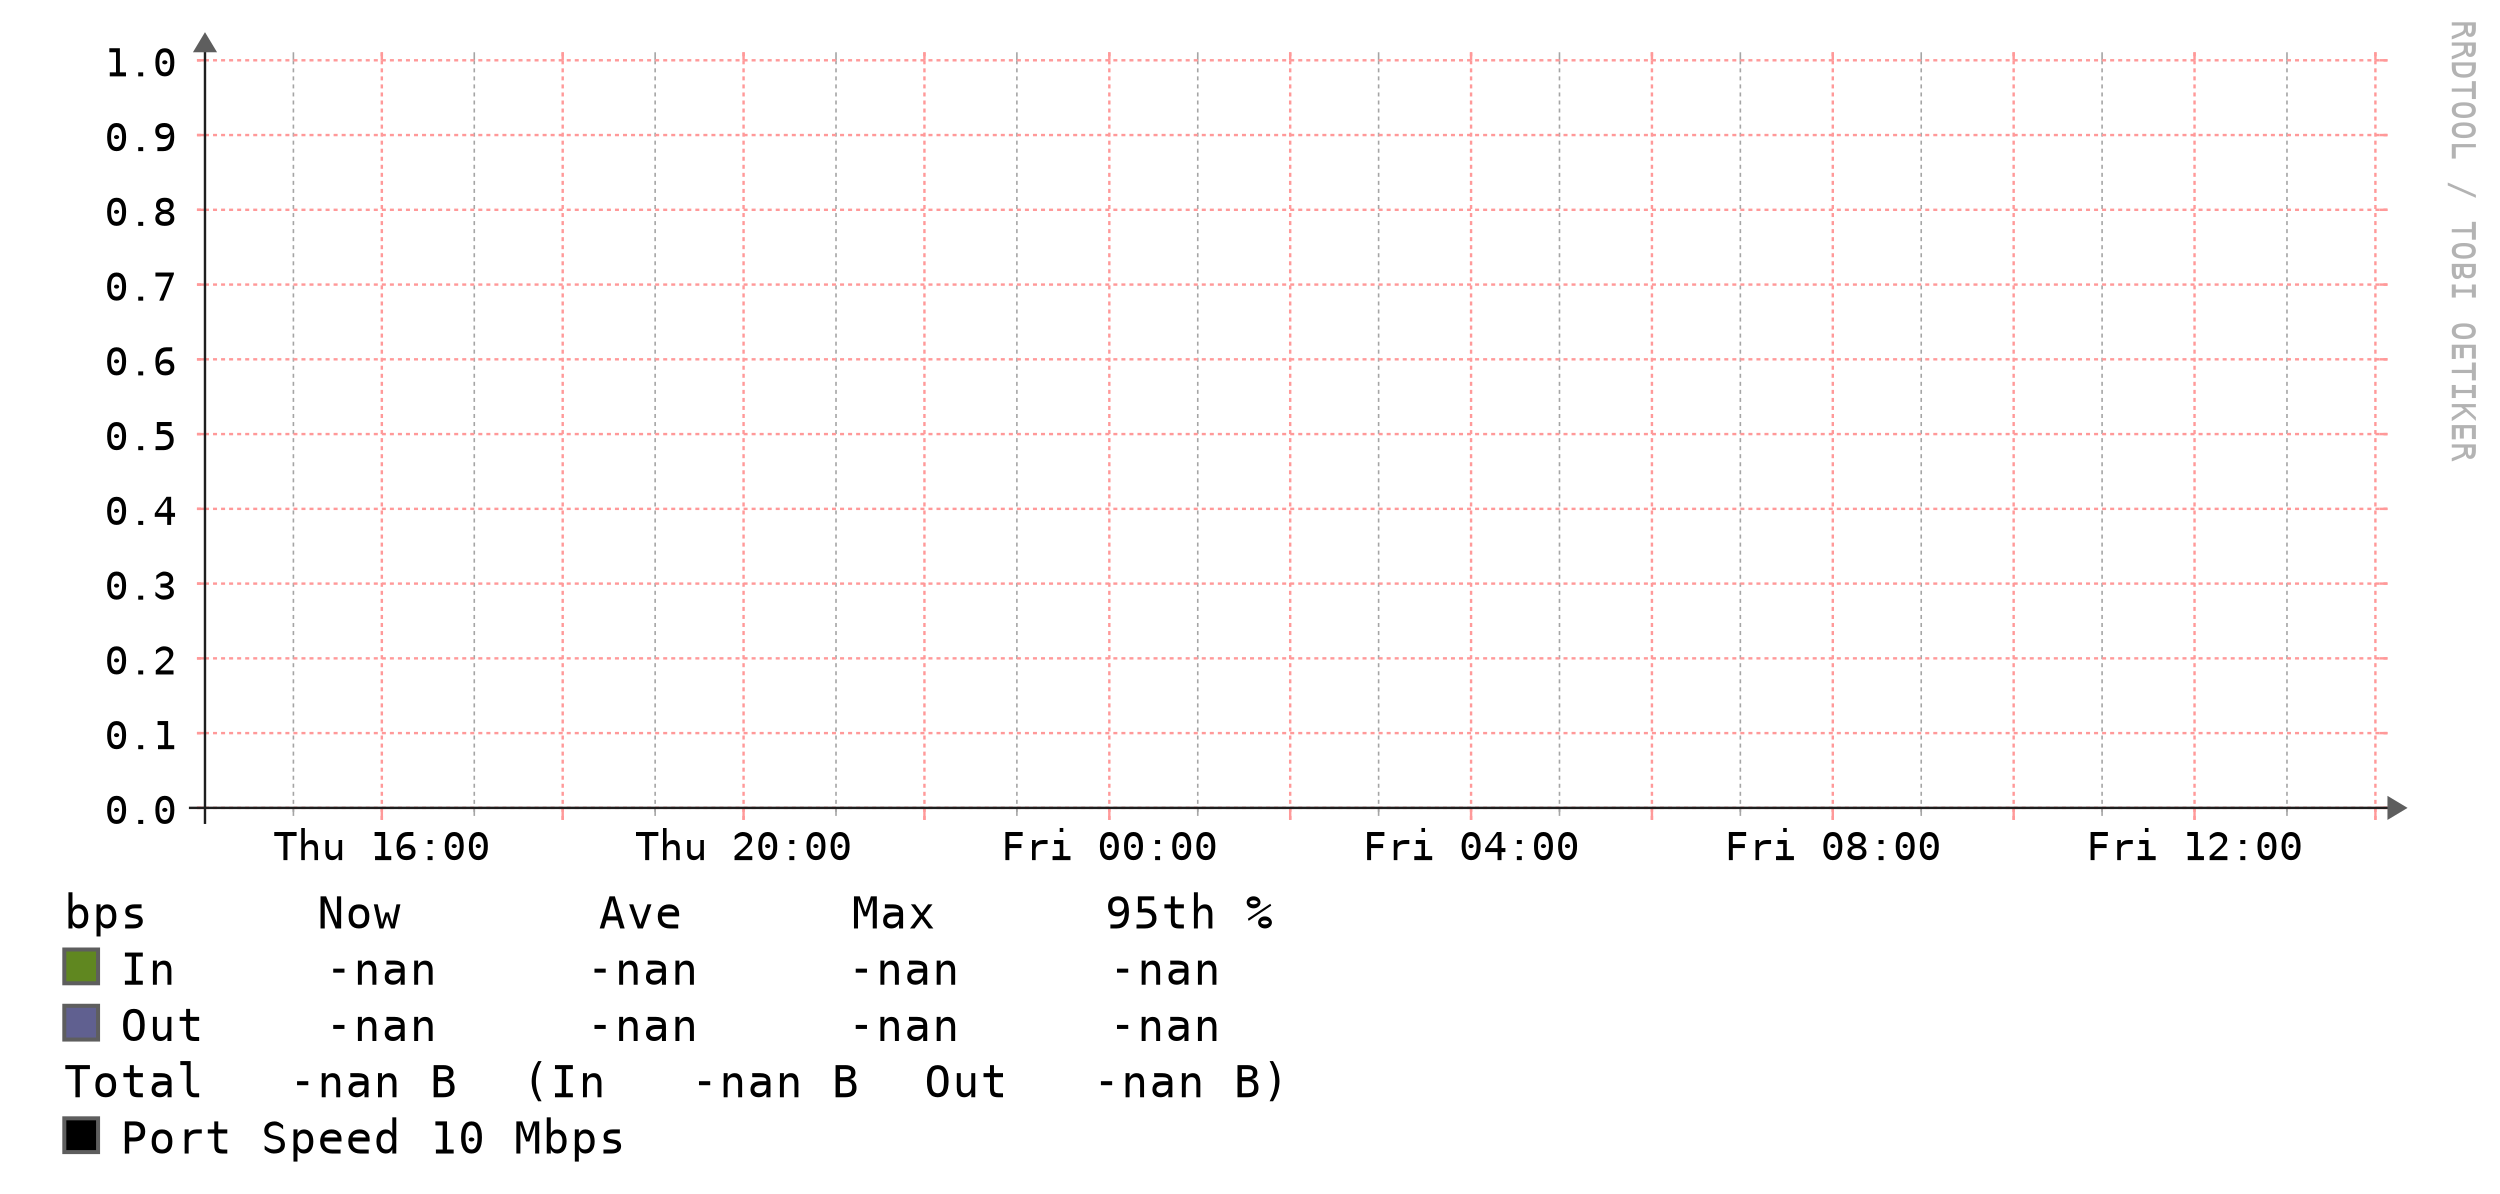 <?xml version="1.0" encoding="UTF-8"?>
<svg xmlns="http://www.w3.org/2000/svg" xmlns:xlink="http://www.w3.org/1999/xlink" width="622pt" height="297pt" viewBox="0 0 622 297" version="1.1">
<defs>
<g>
<symbol overflow="visible" id="glyph0-0">
<path style="stroke:none;" d="M 0.516 2 L 0.516 -7 L 5.516 -7 L 5.516 2 Z M 1.062 1 L 4.953 1 L 4.953 -6 L 1.062 -6 Z M 1.062 1 "/>
</symbol>
<symbol overflow="visible" id="glyph0-1">
<path style="stroke:none;" d="M 0.234 -7 L 5.797 -7 L 5.797 -6 L 3.516 -6 L 3.516 0 L 2.516 0 L 2.516 -6 L 0.234 -6 Z M 0.234 -7 "/>
</symbol>
<symbol overflow="visible" id="glyph0-2">
<path style="stroke:none;" d="M 5.125 -2.812 L 5.125 0 L 4.234 0 L 4.234 -2.812 C 4.234 -3.219 4.145 -3.516 3.969 -3.703 C 3.801 -3.898 3.531 -4 3.156 -4 C 2.738 -4 2.414 -3.875 2.188 -3.625 C 1.957 -3.375 1.844 -3.02 1.844 -2.562 L 1.844 0 L 0.953 0 L 0.953 -8 L 1.844 -8 L 1.844 -3.859 C 2 -4.234 2.211 -4.516 2.484 -4.703 C 2.766 -4.898 3.094 -5 3.469 -5 C 4.02 -5 4.43 -4.816 4.703 -4.453 C 4.984 -4.086 5.125 -3.539 5.125 -2.812 Z M 5.125 -2.812 "/>
</symbol>
<symbol overflow="visible" id="glyph0-3">
<path style="stroke:none;" d="M 0.953 -2.188 L 0.953 -5 L 1.844 -5 L 1.844 -2.188 C 1.844 -1.781 1.93 -1.477 2.109 -1.281 C 2.285 -1.094 2.555 -1 2.922 -1 C 3.348 -1 3.672 -1.125 3.891 -1.375 C 4.117 -1.625 4.234 -1.977 4.234 -2.438 L 4.234 -5 L 5.125 -5 L 5.125 0 L 4.234 0 L 4.234 -1.156 C 4.078 -0.781 3.859 -0.492 3.578 -0.297 C 3.305 -0.098 2.984 0 2.609 0 C 2.055 0 1.641 -0.18 1.359 -0.547 C 1.086 -0.91 0.953 -1.457 0.953 -2.188 Z M 0.953 -2.188 "/>
</symbol>
<symbol overflow="visible" id="glyph0-4">
<path style="stroke:none;" d=""/>
</symbol>
<symbol overflow="visible" id="glyph0-5">
<path style="stroke:none;" d="M 1.312 -1 L 2.859 -1 L 2.859 -6 L 1.203 -6 L 1.203 -7 L 3.828 -7 L 3.828 -1 L 5.344 -1 L 5.344 0 L 1.312 0 Z M 1.312 -1 "/>
</symbol>
<symbol overflow="visible" id="glyph0-6">
<path style="stroke:none;" d="M 4.844 -7 L 4.844 -6 C 4.633 -6 4.414 -6 4.188 -6 C 3.957 -6 3.719 -6 3.469 -6 C 2.844 -6 2.367 -5.734 2.047 -5.203 C 1.723 -4.672 1.562 -3.891 1.562 -2.859 C 1.719 -3.223 1.93 -3.504 2.203 -3.703 C 2.484 -3.898 2.801 -4 3.156 -4 C 3.863 -4 4.41 -3.82 4.797 -3.469 C 5.18 -3.125 5.375 -2.633 5.375 -2 C 5.375 -1.363 5.176 -0.867 4.781 -0.516 C 4.383 -0.172 3.828 0 3.109 0 C 2.266 0 1.645 -0.281 1.25 -0.844 C 0.852 -1.406 0.656 -2.289 0.656 -3.5 C 0.656 -4.633 0.891 -5.5 1.359 -6.094 C 1.836 -6.695 2.523 -7 3.422 -7 C 3.66 -7 3.898 -7 4.141 -7 C 4.379 -7 4.613 -7 4.844 -7 Z M 3.094 -3 C 2.664 -3 2.332 -2.91 2.094 -2.734 C 1.852 -2.555 1.734 -2.312 1.734 -2 C 1.734 -1.688 1.852 -1.441 2.094 -1.266 C 2.332 -1.086 2.664 -1 3.094 -1 C 3.52 -1 3.844 -1.082 4.062 -1.25 C 4.289 -1.414 4.406 -1.664 4.406 -2 C 4.406 -2.332 4.289 -2.582 4.062 -2.75 C 3.844 -2.914 3.52 -3 3.094 -3 Z M 3.094 -3 "/>
</symbol>
<symbol overflow="visible" id="glyph0-7">
<path style="stroke:none;" d="M 2.391 -5 L 3.625 -5 L 3.625 -4 L 2.391 -4 Z M 2.391 -1 L 3.625 -1 L 3.625 0 L 2.391 0 Z M 2.391 -1 "/>
</symbol>
<symbol overflow="visible" id="glyph0-8">
<path style="stroke:none;" d="M 2.359 -3.5 C 2.359 -3.633 2.422 -3.75 2.547 -3.844 C 2.672 -3.945 2.82 -4 3 -4 C 3.176 -4 3.328 -3.945 3.453 -3.844 C 3.586 -3.75 3.656 -3.633 3.656 -3.5 C 3.656 -3.363 3.586 -3.242 3.453 -3.141 C 3.328 -3.047 3.176 -3 3 -3 C 2.812 -3 2.656 -3.047 2.531 -3.141 C 2.414 -3.234 2.359 -3.352 2.359 -3.5 Z M 3 -6 C 2.539 -6 2.195 -5.789 1.969 -5.375 C 1.75 -4.969 1.641 -4.344 1.641 -3.5 C 1.641 -2.656 1.75 -2.023 1.969 -1.609 C 2.195 -1.203 2.539 -1 3 -1 C 3.469 -1 3.812 -1.203 4.031 -1.609 C 4.258 -2.023 4.375 -2.656 4.375 -3.5 C 4.375 -4.344 4.258 -4.969 4.031 -5.375 C 3.812 -5.789 3.469 -6 3 -6 Z M 3.016 -7 C 3.785 -7 4.367 -6.703 4.766 -6.109 C 5.172 -5.523 5.375 -4.656 5.375 -3.5 C 5.375 -2.344 5.172 -1.469 4.766 -0.875 C 4.367 -0.289 3.785 0 3.016 0 C 2.234 0 1.645 -0.289 1.25 -0.875 C 0.852 -1.469 0.656 -2.344 0.656 -3.5 C 0.656 -4.656 0.852 -5.523 1.25 -6.109 C 1.645 -6.703 2.234 -7 3.016 -7 Z M 3.016 -7 "/>
</symbol>
<symbol overflow="visible" id="glyph0-9">
<path style="stroke:none;" d="M 1.828 -1 L 5.172 -1 L 5.172 0 L 0.75 0 L 0.75 -1 C 1.352 -1.551 1.883 -2.039 2.344 -2.469 C 2.801 -2.895 3.113 -3.195 3.281 -3.375 C 3.602 -3.719 3.82 -3.992 3.938 -4.203 C 4.051 -4.422 4.109 -4.645 4.109 -4.875 C 4.109 -5.219 3.988 -5.488 3.75 -5.688 C 3.508 -5.895 3.18 -6 2.766 -6 C 2.473 -6 2.16 -5.914 1.828 -5.75 C 1.504 -5.582 1.16 -5.332 0.797 -5 L 0.797 -6 C 1.129 -6.332 1.457 -6.582 1.781 -6.75 C 2.113 -6.914 2.438 -7 2.75 -7 C 3.457 -7 4.031 -6.828 4.469 -6.484 C 4.906 -6.141 5.125 -5.688 5.125 -5.125 C 5.125 -4.844 5.051 -4.555 4.906 -4.266 C 4.758 -3.984 4.523 -3.672 4.203 -3.328 C 4.023 -3.141 3.758 -2.875 3.406 -2.531 C 3.062 -2.188 2.535 -1.676 1.828 -1 Z M 1.828 -1 "/>
</symbol>
<symbol overflow="visible" id="glyph0-10">
<path style="stroke:none;" d="M 1.141 -7 L 5.438 -7 L 5.438 -6 L 2.125 -6 L 2.125 -4 L 5.125 -4 L 5.125 -3 L 2.125 -3 L 2.125 0 L 1.141 0 Z M 1.141 -7 "/>
</symbol>
<symbol overflow="visible" id="glyph0-11">
<path style="stroke:none;" d="M 5.641 -4 C 5.453 -4 5.254 -4 5.047 -4 C 4.848 -4 4.633 -4 4.406 -4 C 3.844 -4 3.41 -3.867 3.109 -3.609 C 2.816 -3.359 2.672 -2.988 2.672 -2.5 L 2.672 0 L 1.766 0 L 1.766 -5 L 2.672 -5 L 2.672 -4 C 2.816 -4.32 3.047 -4.566 3.359 -4.734 C 3.672 -4.91 4.039 -5 4.469 -5 C 4.688 -5 4.891 -5 5.078 -5 C 5.273 -5 5.461 -5 5.641 -5 Z M 5.641 -4 "/>
</symbol>
<symbol overflow="visible" id="glyph0-12">
<path style="stroke:none;" d="M 1.25 -5 L 3.547 -5 L 3.547 -1 L 5.328 -1 L 5.328 0 L 0.875 0 L 0.875 -1 L 2.656 -1 L 2.656 -4 L 1.25 -4 Z M 2.656 -8 L 3.547 -8 L 3.547 -7 L 2.656 -7 Z M 2.656 -8 "/>
</symbol>
<symbol overflow="visible" id="glyph0-13">
<path style="stroke:none;" d="M 3.594 -6.25 L 1.297 -3 L 3.594 -3 Z M 3.438 -7 L 4.578 -7 L 4.578 -3 L 5.547 -3 L 5.547 -2 L 4.578 -2 L 4.578 0 L 3.594 0 L 3.594 -2 L 0.5 -2 L 0.5 -2.844 Z M 3.438 -7 "/>
</symbol>
<symbol overflow="visible" id="glyph0-14">
<path style="stroke:none;" d="M 3 -3 C 2.562 -3 2.223 -2.91 1.984 -2.734 C 1.742 -2.566 1.625 -2.32 1.625 -2 C 1.625 -1.688 1.742 -1.441 1.984 -1.266 C 2.234 -1.086 2.57 -1 3 -1 C 3.445 -1 3.789 -1.082 4.031 -1.25 C 4.27 -1.426 4.391 -1.676 4.391 -2 C 4.391 -2.312 4.266 -2.555 4.016 -2.734 C 3.773 -2.91 3.438 -3 3 -3 Z M 2.156 -3.531 C 1.738 -3.633 1.41 -3.828 1.172 -4.109 C 0.93 -4.398 0.812 -4.75 0.812 -5.156 C 0.812 -5.719 1.004 -6.164 1.391 -6.5 C 1.785 -6.832 2.32 -7 3 -7 C 3.688 -7 4.223 -6.832 4.609 -6.5 C 5.004 -6.164 5.203 -5.719 5.203 -5.156 C 5.203 -4.75 5.082 -4.398 4.844 -4.109 C 4.613 -3.828 4.289 -3.633 3.875 -3.531 C 4.363 -3.438 4.734 -3.242 4.984 -2.953 C 5.242 -2.672 5.375 -2.301 5.375 -1.844 C 5.375 -1.27 5.16 -0.816 4.734 -0.484 C 4.316 -0.16 3.738 0 3 0 C 2.258 0 1.68 -0.16 1.266 -0.484 C 0.848 -0.805 0.641 -1.258 0.641 -1.844 C 0.641 -2.301 0.77 -2.672 1.031 -2.953 C 1.289 -3.242 1.664 -3.438 2.156 -3.531 Z M 1.797 -4.984 C 1.797 -4.672 1.898 -4.426 2.109 -4.25 C 2.316 -4.082 2.617 -4 3.016 -4 C 3.41 -4 3.711 -4.082 3.922 -4.25 C 4.129 -4.426 4.234 -4.672 4.234 -4.984 C 4.234 -5.316 4.129 -5.566 3.922 -5.734 C 3.711 -5.91 3.41 -6 3.016 -6 C 2.617 -6 2.316 -5.91 2.109 -5.734 C 1.898 -5.566 1.797 -5.316 1.797 -4.984 Z M 1.797 -4.984 "/>
</symbol>
<symbol overflow="visible" id="glyph0-15">
<path style="stroke:none;" d="M 2.391 -1 L 3.625 -1 L 3.625 0 L 2.391 0 Z M 2.391 -1 "/>
</symbol>
<symbol overflow="visible" id="glyph0-16">
<path style="stroke:none;" d="M 3.797 -3.5 C 4.273 -3.383 4.641 -3.188 4.891 -2.906 C 5.141 -2.633 5.266 -2.285 5.266 -1.859 C 5.266 -1.285 5.039 -0.832 4.594 -0.5 C 4.145 -0.164 3.52 0 2.719 0 C 2.383 0 2.039 -0.082 1.688 -0.25 C 1.344 -0.426 1.004 -0.676 0.672 -1 L 0.672 -2 C 1.004 -1.664 1.332 -1.414 1.656 -1.25 C 1.977 -1.082 2.297 -1 2.609 -1 C 3.148 -1 3.566 -1.082 3.859 -1.25 C 4.148 -1.426 4.297 -1.68 4.297 -2.016 C 4.297 -2.316 4.148 -2.555 3.859 -2.734 C 3.566 -2.91 3.176 -3 2.688 -3 L 1.922 -3 L 1.922 -4 L 2.688 -4 C 3.133 -4 3.484 -4.082 3.734 -4.25 C 3.992 -4.426 4.125 -4.672 4.125 -4.984 C 4.125 -5.305 4.004 -5.555 3.766 -5.734 C 3.535 -5.91 3.203 -6 2.766 -6 C 2.473 -6 2.172 -5.914 1.859 -5.75 C 1.555 -5.582 1.234 -5.332 0.891 -5 L 0.891 -6 C 1.285 -6.332 1.633 -6.582 1.938 -6.75 C 2.25 -6.914 2.523 -7 2.766 -7 C 3.473 -7 4.035 -6.82 4.453 -6.469 C 4.879 -6.113 5.094 -5.645 5.094 -5.062 C 5.094 -4.664 4.984 -4.332 4.766 -4.062 C 4.547 -3.801 4.223 -3.613 3.797 -3.5 Z M 3.797 -3.5 "/>
</symbol>
<symbol overflow="visible" id="glyph0-17">
<path style="stroke:none;" d="M 1.016 -7 L 4.703 -7 L 4.703 -6 L 1.906 -6 L 1.906 -4.812 C 2.039 -4.875 2.18 -4.922 2.328 -4.953 C 2.473 -4.984 2.613 -5 2.75 -5 C 3.508 -5 4.109 -4.773 4.547 -4.328 C 4.992 -3.879 5.219 -3.27 5.219 -2.5 C 5.219 -1.727 4.984 -1.117 4.516 -0.672 C 4.055 -0.223 3.426 0 2.625 0 C 2.238 0 1.883 0 1.562 0 C 1.238 0 0.953 0 0.703 0 L 0.703 -1 C 1.004 -1 1.305 -1 1.609 -1 C 1.91 -1 2.219 -1 2.531 -1 C 3.07 -1 3.488 -1.129 3.781 -1.391 C 4.082 -1.648 4.234 -2.02 4.234 -2.5 C 4.234 -2.969 4.082 -3.332 3.781 -3.594 C 3.477 -3.863 3.051 -4 2.5 -4 C 2.238 -4 1.984 -4 1.734 -4 C 1.484 -4 1.242 -4 1.016 -4 Z M 1.016 -7 "/>
</symbol>
<symbol overflow="visible" id="glyph0-18">
<path style="stroke:none;" d="M 0.672 -7 L 5.266 -7 L 5.266 -6.594 L 2.656 0 L 1.625 0 L 4.172 -6 L 0.672 -6 Z M 0.672 -7 "/>
</symbol>
<symbol overflow="visible" id="glyph0-19">
<path style="stroke:none;" d="M 2.922 -4 C 3.336 -4 3.664 -4.086 3.906 -4.266 C 4.145 -4.441 4.266 -4.688 4.266 -5 C 4.266 -5.312 4.145 -5.555 3.906 -5.734 C 3.664 -5.91 3.336 -6 2.922 -6 C 2.484 -6 2.148 -5.914 1.922 -5.75 C 1.703 -5.582 1.594 -5.332 1.594 -5 C 1.594 -4.664 1.703 -4.414 1.922 -4.25 C 2.141 -4.082 2.473 -4 2.922 -4 Z M 1.156 0 L 1.156 -1 C 1.363 -1 1.582 -1 1.812 -1 C 2.039 -1 2.281 -1 2.531 -1 C 3.156 -1 3.625 -1.266 3.938 -1.797 C 4.258 -2.328 4.422 -3.109 4.422 -4.141 C 4.266 -3.773 4.047 -3.492 3.766 -3.297 C 3.492 -3.098 3.18 -3 2.828 -3 C 2.129 -3 1.586 -3.172 1.203 -3.516 C 0.816 -3.867 0.625 -4.367 0.625 -5.016 C 0.625 -5.641 0.82 -6.125 1.219 -6.469 C 1.613 -6.82 2.172 -7 2.891 -7 C 3.734 -7 4.352 -6.719 4.75 -6.156 C 5.145 -5.594 5.344 -4.707 5.344 -3.5 C 5.344 -2.363 5.102 -1.492 4.625 -0.891 C 4.156 -0.297 3.473 0 2.578 0 C 2.336 0 2.098 0 1.859 0 C 1.617 0 1.383 0 1.156 0 Z M 1.156 0 "/>
</symbol>
<symbol overflow="visible" id="glyph1-0">
<path style="stroke:none;" d="M -1 0.406 L 6 0.406 L 6 4.406 L -1 4.406 Z M 0 0.859 L 0 3.969 L 5 3.969 L 5 0.859 Z M 0 0.859 "/>
</symbol>
<symbol overflow="visible" id="glyph1-1">
<path style="stroke:none;" d="M 3.453 2.969 C 3.379 3.176 3.25 3.348 3.062 3.484 C 2.875 3.629 2.5 3.812 1.938 4.031 L 0 4.812 L 0 3.969 L 1.797 3.281 C 2.305 3.082 2.633 2.898 2.781 2.734 C 2.926 2.578 3 2.367 3 2.109 L 3 1.359 L 0 1.359 L 0 0.562 L 6 0.562 L 6 2.188 C 6 2.832 5.879 3.32 5.641 3.656 C 5.398 4 5.055 4.172 4.609 4.172 C 4.285 4.172 4.02 4.066 3.812 3.859 C 3.613 3.648 3.492 3.352 3.453 2.969 Z M 5 1.359 L 4 1.359 L 4 2.219 C 4 2.594 4.039 2.875 4.125 3.062 C 4.207 3.25 4.332 3.344 4.5 3.344 C 4.656 3.344 4.773 3.242 4.859 3.047 C 4.953 2.848 5 2.562 5 2.188 Z M 5 1.359 "/>
</symbol>
<symbol overflow="visible" id="glyph1-2">
<path style="stroke:none;" d="M 1 1.703 C 1 2.367 1.141 2.832 1.422 3.094 C 1.711 3.352 2.238 3.484 3 3.484 C 3.758 3.484 4.281 3.352 4.562 3.094 C 4.852 2.832 5 2.367 5 1.703 L 5 1.328 L 1 1.328 Z M 6 1.719 C 6 2.613 5.754 3.27 5.266 3.688 C 4.773 4.113 4.02 4.328 3 4.328 C 1.969 4.328 1.207 4.113 0.719 3.688 C 0.238 3.27 0 2.613 0 1.719 L 0 0.531 L 6 0.531 Z M 6 1.719 "/>
</symbol>
<symbol overflow="visible" id="glyph1-3">
<path style="stroke:none;" d="M 6 0.188 L 6 4.641 L 5 4.641 L 5 2.812 L 0 2.812 L 0 2.016 L 5 2.016 L 5 0.188 Z M 6 0.188 "/>
</symbol>
<symbol overflow="visible" id="glyph1-4">
<path style="stroke:none;" d="M 3 3.531 C 3.719 3.531 4.227 3.441 4.531 3.266 C 4.844 3.086 5 2.801 5 2.406 C 5 2.008 4.844 1.723 4.531 1.547 C 4.227 1.367 3.719 1.281 3 1.281 C 2.281 1.281 1.766 1.367 1.453 1.547 C 1.148 1.723 1 2.008 1 2.406 C 1 2.801 1.148 3.086 1.453 3.266 C 1.766 3.441 2.281 3.531 3 3.531 Z M 3 4.359 C 1.988 4.359 1.234 4.195 0.734 3.875 C 0.242 3.551 0 3.062 0 2.406 C 0 1.75 0.242 1.258 0.734 0.938 C 1.234 0.613 1.988 0.453 3 0.453 C 4.008 0.453 4.758 0.613 5.25 0.938 C 5.75 1.258 6 1.75 6 2.406 C 6 3.062 5.75 3.551 5.25 3.875 C 4.758 4.195 4.008 4.359 3 4.359 Z M 3 4.359 "/>
</symbol>
<symbol overflow="visible" id="glyph1-5">
<path style="stroke:none;" d="M 6 0.844 L 6 1.641 L 1 1.641 L 1 4.453 L 0 4.453 L 0 0.844 Z M 6 0.844 "/>
</symbol>
<symbol overflow="visible" id="glyph1-6">
<path style="stroke:none;" d=""/>
</symbol>
<symbol overflow="visible" id="glyph1-7">
<path style="stroke:none;" d="M 6 3.469 L 6 4.219 L -1 1.141 L -1 0.406 Z M 6 3.469 "/>
</symbol>
<symbol overflow="visible" id="glyph1-8">
<path style="stroke:none;" d="M 2 1.438 L 1 1.438 L 1 2.375 C 1 2.832 1.035 3.16 1.109 3.359 C 1.18 3.555 1.305 3.656 1.484 3.656 C 1.66 3.656 1.789 3.551 1.875 3.344 C 1.957 3.133 2 2.812 2 2.375 Z M 5 1.438 L 3 1.438 L 3 2.359 C 3 2.734 3.082 3.004 3.25 3.172 C 3.414 3.348 3.68 3.438 4.047 3.438 C 4.391 3.438 4.633 3.352 4.781 3.188 C 4.926 3.02 5 2.742 5 2.359 Z M 6 0.656 L 6 2.375 C 6 2.969 5.832 3.426 5.5 3.75 C 5.176 4.07 4.711 4.234 4.109 4.234 C 3.648 4.234 3.285 4.148 3.016 3.984 C 2.754 3.816 2.594 3.562 2.531 3.219 C 2.488 3.602 2.359 3.898 2.141 4.109 C 1.922 4.328 1.641 4.438 1.297 4.438 C 0.867 4.438 0.547 4.266 0.328 3.922 C 0.109 3.578 0 3.062 0 2.375 L 0 0.656 Z M 6 0.656 "/>
</symbol>
<symbol overflow="visible" id="glyph1-9">
<path style="stroke:none;" d="M 6 0.781 L 6 4.031 L 5 4.031 L 5 2.797 L 1 2.797 L 1 4.031 L 0 4.031 L 0 0.781 L 1 0.781 L 1 2.016 L 5 2.016 L 5 0.781 Z M 6 0.781 "/>
</symbol>
<symbol overflow="visible" id="glyph1-10">
<path style="stroke:none;" d="M 6 0.766 L 6 4.234 L 5 4.234 L 5 1.562 L 3 1.562 L 3 4.109 L 2 4.109 L 2 1.562 L 1 1.562 L 1 4.312 L 0 4.312 L 0 0.766 Z M 6 0.766 "/>
</symbol>
<symbol overflow="visible" id="glyph1-11">
<path style="stroke:none;" d="M 6 0.531 L 6 1.328 L 3.328 1.328 L 6 3.797 L 6 4.719 L 3.547 2.453 L 0 4.781 L 0 3.828 L 3 1.938 L 2.344 1.328 L 0 1.328 L 0 0.531 Z M 6 0.531 "/>
</symbol>
<symbol overflow="visible" id="glyph2-0">
<path style="stroke:none;" d="M 0.562 2 L 0.562 -8 L 6.062 -8 L 6.062 2 Z M 1.172 1 L 5.453 1 L 5.453 -7 L 1.172 -7 Z M 1.172 1 "/>
</symbol>
<symbol overflow="visible" id="glyph2-1">
<path style="stroke:none;" d="M 4.938 -3 C 4.938 -3.656 4.812 -4.148 4.562 -4.484 C 4.32 -4.828 3.969 -5 3.5 -5 C 3.008 -5 2.641 -4.828 2.391 -4.484 C 2.148 -4.148 2.031 -3.656 2.031 -3 C 2.031 -2.344 2.148 -1.844 2.391 -1.5 C 2.641 -1.164 3.008 -1 3.5 -1 C 3.969 -1 4.32 -1.164 4.562 -1.5 C 4.812 -1.844 4.938 -2.344 4.938 -3 Z M 2.031 -4.938 C 2.188 -5.281 2.398 -5.539 2.672 -5.719 C 2.953 -5.906 3.273 -6 3.641 -6 C 4.359 -6 4.926 -5.734 5.344 -5.203 C 5.758 -4.672 5.969 -3.941 5.969 -3.016 C 5.969 -2.078 5.758 -1.336 5.344 -0.797 C 4.926 -0.266 4.359 0 3.641 0 C 3.273 0 2.957 -0.086 2.688 -0.266 C 2.414 -0.453 2.195 -0.719 2.031 -1.062 L 2.031 0 L 1.031 0 L 1.031 -9 L 2.031 -9 Z M 2.031 -4.938 "/>
</symbol>
<symbol overflow="visible" id="glyph2-2">
<path style="stroke:none;" d="M 2.016 -1.062 L 2.016 2 L 1.016 2 L 1.016 -6 L 2.016 -6 L 2.016 -4.938 C 2.18 -5.281 2.398 -5.539 2.672 -5.719 C 2.941 -5.906 3.258 -6 3.625 -6 C 4.352 -6 4.922 -5.727 5.328 -5.188 C 5.742 -4.656 5.953 -3.922 5.953 -2.984 C 5.953 -2.055 5.742 -1.328 5.328 -0.797 C 4.91 -0.266 4.344 0 3.625 0 C 3.258 0 2.938 -0.086 2.656 -0.266 C 2.383 -0.453 2.172 -0.719 2.016 -1.062 Z M 4.922 -3 C 4.922 -3.656 4.801 -4.148 4.562 -4.484 C 4.32 -4.828 3.961 -5 3.484 -5 C 3.004 -5 2.641 -4.828 2.391 -4.484 C 2.141 -4.148 2.016 -3.656 2.016 -3 C 2.016 -2.344 2.141 -1.844 2.391 -1.5 C 2.641 -1.164 3.004 -1 3.484 -1 C 3.961 -1 4.32 -1.164 4.562 -1.5 C 4.801 -1.844 4.922 -2.344 4.922 -3 Z M 4.922 -3 "/>
</symbol>
<symbol overflow="visible" id="glyph2-3">
<path style="stroke:none;" d="M 5.219 -6 L 5.219 -5 C 4.938 -5 4.648 -5 4.359 -5 C 4.078 -5 3.789 -5 3.5 -5 C 3.051 -5 2.719 -4.938 2.5 -4.812 C 2.281 -4.695 2.172 -4.52 2.172 -4.281 C 2.172 -4.062 2.25 -3.895 2.406 -3.781 C 2.57 -3.676 2.984 -3.57 3.641 -3.469 L 4.047 -3.391 C 4.535 -3.297 4.906 -3.113 5.156 -2.844 C 5.406 -2.582 5.531 -2.238 5.531 -1.812 C 5.531 -1.238 5.316 -0.789 4.891 -0.469 C 4.473 -0.156 3.891 0 3.141 0 C 2.836 0 2.52 0 2.188 0 C 1.863 0 1.516 0 1.141 0 L 1.141 -1 C 1.504 -1 1.852 -1 2.188 -1 C 2.531 -1 2.852 -1 3.156 -1 C 3.594 -1 3.93 -1.066 4.172 -1.203 C 4.41 -1.348 4.531 -1.547 4.531 -1.797 C 4.531 -2.16 4.094 -2.41 3.219 -2.547 L 3.172 -2.562 L 2.797 -2.641 C 2.234 -2.742 1.82 -2.926 1.562 -3.188 C 1.301 -3.445 1.172 -3.797 1.172 -4.234 C 1.172 -4.797 1.363 -5.227 1.75 -5.531 C 2.145 -5.844 2.703 -6 3.422 -6 C 3.742 -6 4.051 -6 4.344 -6 C 4.645 -6 4.938 -6 5.219 -6 Z M 5.219 -6 "/>
</symbol>
<symbol overflow="visible" id="glyph2-4">
<path style="stroke:none;" d=""/>
</symbol>
<symbol overflow="visible" id="glyph2-5">
<path style="stroke:none;" d="M 0.75 -8 L 2.125 -8 L 4.828 -1.422 L 4.828 -8 L 5.875 -8 L 5.875 0 L 4.5 0 L 1.797 -6.578 L 1.797 0 L 0.75 0 Z M 0.75 -8 "/>
</symbol>
<symbol overflow="visible" id="glyph2-6">
<path style="stroke:none;" d="M 3.312 -5 C 2.812 -5 2.43 -4.828 2.172 -4.484 C 1.91 -4.148 1.781 -3.656 1.781 -3 C 1.781 -2.344 1.91 -1.844 2.172 -1.5 C 2.43 -1.164 2.812 -1 3.312 -1 C 3.812 -1 4.191 -1.164 4.453 -1.5 C 4.711 -1.844 4.844 -2.344 4.844 -3 C 4.844 -3.656 4.711 -4.148 4.453 -4.484 C 4.191 -4.828 3.812 -5 3.312 -5 Z M 3.312 -6 C 4.145 -6 4.781 -5.738 5.219 -5.219 C 5.664 -4.707 5.891 -3.969 5.891 -3 C 5.891 -2.02 5.664 -1.273 5.219 -0.766 C 4.781 -0.254 4.145 0 3.312 0 C 2.477 0 1.836 -0.254 1.391 -0.766 C 0.953 -1.273 0.734 -2.02 0.734 -3 C 0.734 -3.969 0.953 -4.707 1.391 -5.219 C 1.836 -5.738 2.477 -6 3.312 -6 Z M 3.312 -6 "/>
</symbol>
<symbol overflow="visible" id="glyph2-7">
<path style="stroke:none;" d="M 0 -6 L 0.984 -6 L 2.031 -1.078 L 2.891 -4 L 3.734 -4 L 4.594 -1.078 L 5.641 -6 L 6.625 -6 L 5.219 0 L 4.266 0 L 3.312 -3.094 L 2.359 0 L 1.406 0 Z M 0 -6 "/>
</symbol>
<symbol overflow="visible" id="glyph2-8">
<path style="stroke:none;" d="M 3.312 -7.062 L 2.172 -3 L 4.453 -3 Z M 2.656 -8 L 3.969 -8 L 6.422 0 L 5.297 0 L 4.703 -2 L 1.906 -2 L 1.328 0 L 0.203 0 Z M 2.656 -8 "/>
</symbol>
<symbol overflow="visible" id="glyph2-9">
<path style="stroke:none;" d="M 0.531 -6 L 1.562 -6 L 3.312 -0.969 L 5.062 -6 L 6.078 -6 L 3.953 0 L 2.672 0 Z M 0.531 -6 "/>
</symbol>
<symbol overflow="visible" id="glyph2-10">
<path style="stroke:none;" d="M 5.969 -3.625 L 5.969 -3 L 1.688 -3 L 1.688 -2.953 C 1.688 -2.328 1.859 -1.844 2.203 -1.5 C 2.547 -1.164 3.023 -1 3.641 -1 C 3.961 -1 4.297 -1 4.641 -1 C 4.984 -1 5.348 -1 5.734 -1 L 5.734 0 C 5.359 0 4.992 0 4.641 0 C 4.297 0 3.961 0 3.641 0 C 2.703 0 1.969 -0.266 1.438 -0.797 C 0.914 -1.328 0.656 -2.062 0.656 -3 C 0.656 -3.914 0.91 -4.645 1.422 -5.188 C 1.941 -5.727 2.633 -6 3.5 -6 C 4.258 -6 4.859 -5.785 5.297 -5.359 C 5.742 -4.941 5.969 -4.363 5.969 -3.625 Z M 4.984 -4 C 4.973 -4.32 4.836 -4.566 4.578 -4.734 C 4.316 -4.91 3.941 -5 3.453 -5 C 2.984 -5 2.594 -4.91 2.281 -4.734 C 1.969 -4.555 1.785 -4.312 1.734 -4 Z M 4.984 -4 "/>
</symbol>
<symbol overflow="visible" id="glyph2-11">
<path style="stroke:none;" d="M 0.469 -8 L 1.906 -8 L 3.297 -4.047 L 4.688 -8 L 6.156 -8 L 6.156 0 L 5.141 0 L 5.141 -7.094 L 3.719 -3 L 2.891 -3 L 1.469 -7.094 L 1.469 0 L 0.469 0 Z M 0.469 -8 "/>
</symbol>
<symbol overflow="visible" id="glyph2-12">
<path style="stroke:none;" d="M 3.766 -3 L 3.438 -3 C 2.863 -3 2.43 -2.91 2.141 -2.734 C 1.848 -2.566 1.703 -2.312 1.703 -1.969 C 1.703 -1.664 1.812 -1.426 2.031 -1.25 C 2.25 -1.082 2.551 -1 2.938 -1 C 3.477 -1 3.906 -1.16 4.219 -1.484 C 4.531 -1.805 4.688 -2.25 4.688 -2.812 L 4.688 -3 Z M 5.688 -3.531 L 5.688 0 L 4.688 0 L 4.688 -1.188 C 4.477 -0.781 4.211 -0.477 3.891 -0.281 C 3.566 -0.094 3.18 0 2.734 0 C 2.117 0 1.629 -0.172 1.266 -0.516 C 0.898 -0.867 0.719 -1.336 0.719 -1.922 C 0.719 -2.609 0.941 -3.125 1.391 -3.469 C 1.836 -3.82 2.5 -4 3.375 -4 L 4.688 -4 L 4.688 -4.156 C 4.688 -4.445 4.566 -4.66 4.328 -4.797 C 4.086 -4.93 3.703 -5 3.172 -5 C 2.836 -5 2.5 -5 2.156 -5 C 1.812 -5 1.477 -5 1.156 -5 L 1.156 -6 C 1.52 -6 1.867 -6 2.203 -6 C 2.535 -6 2.863 -6 3.188 -6 C 3.676 -6 4.098 -5.93 4.453 -5.797 C 4.805 -5.66 5.094 -5.461 5.312 -5.203 C 5.445 -5.035 5.539 -4.832 5.594 -4.594 C 5.656 -4.363 5.688 -4.008 5.688 -3.531 Z M 5.688 -3.531 "/>
</symbol>
<symbol overflow="visible" id="glyph2-13">
<path style="stroke:none;" d="M 6 -6 L 3.844 -3.125 L 6.219 0 L 5.078 0 L 3.312 -2.406 L 1.547 0 L 0.406 0 L 2.766 -3.125 L 0.625 -6 L 1.719 -6 L 3.312 -3.828 L 4.891 -6 Z M 6 -6 "/>
</symbol>
<symbol overflow="visible" id="glyph2-14">
<path style="stroke:none;" d="M 3.203 -4 C 3.66 -4 4.02 -4.129 4.281 -4.391 C 4.551 -4.66 4.688 -5.031 4.688 -5.5 C 4.688 -5.969 4.551 -6.332 4.281 -6.594 C 4.02 -6.863 3.66 -7 3.203 -7 C 2.723 -7 2.359 -6.867 2.109 -6.609 C 1.867 -6.359 1.75 -5.988 1.75 -5.5 C 1.75 -5 1.867 -4.625 2.109 -4.375 C 2.348 -4.125 2.711 -4 3.203 -4 Z M 1.266 0 L 1.266 -1 C 1.492 -1 1.734 -1 1.984 -1 C 2.242 -1 2.508 -1 2.781 -1 C 3.469 -1 3.988 -1.27 4.344 -1.812 C 4.695 -2.352 4.875 -3.148 4.875 -4.203 C 4.707 -3.816 4.469 -3.52 4.156 -3.312 C 3.852 -3.102 3.508 -3 3.125 -3 C 2.344 -3 1.738 -3.219 1.312 -3.656 C 0.895 -4.094 0.688 -4.711 0.688 -5.516 C 0.688 -6.305 0.898 -6.914 1.328 -7.344 C 1.766 -7.781 2.383 -8 3.188 -8 C 4.113 -8 4.789 -7.676 5.219 -7.031 C 5.656 -6.383 5.875 -5.375 5.875 -4 C 5.875 -2.695 5.613 -1.703 5.094 -1.016 C 4.57 -0.336 3.816 0 2.828 0 C 2.566 0 2.301 0 2.031 0 C 1.77 0 1.516 0 1.266 0 Z M 1.266 0 "/>
</symbol>
<symbol overflow="visible" id="glyph2-15">
<path style="stroke:none;" d="M 1.109 -8 L 5.172 -8 L 5.172 -7 L 2.094 -7 L 2.094 -4.812 C 2.25 -4.875 2.406 -4.922 2.562 -4.953 C 2.719 -4.984 2.875 -5 3.031 -5 C 3.863 -5 4.52 -4.773 5 -4.328 C 5.488 -3.879 5.734 -3.27 5.734 -2.5 C 5.734 -1.727 5.477 -1.117 4.969 -0.672 C 4.457 -0.223 3.758 0 2.875 0 C 2.445 0 2.055 0 1.703 0 C 1.359 0 1.047 0 0.766 0 L 0.766 -1 C 1.098 -1 1.43 -1 1.766 -1 C 2.098 -1 2.438 -1 2.781 -1 C 3.383 -1 3.848 -1.129 4.172 -1.391 C 4.492 -1.648 4.656 -2.02 4.656 -2.5 C 4.656 -2.969 4.488 -3.332 4.156 -3.594 C 3.82 -3.863 3.352 -4 2.75 -4 C 2.457 -4 2.172 -4 1.891 -4 C 1.617 -4 1.359 -4 1.109 -4 Z M 1.109 -8 "/>
</symbol>
<symbol overflow="visible" id="glyph2-16">
<path style="stroke:none;" d="M 3.297 -8 L 3.297 -6 L 5.547 -6 L 5.547 -5 L 3.297 -5 L 3.297 -2.062 C 3.297 -1.664 3.379 -1.391 3.547 -1.234 C 3.723 -1.078 4.02 -1 4.438 -1 L 5.547 -1 L 5.547 0 L 4.328 0 C 3.586 0 3.066 -0.148 2.766 -0.453 C 2.461 -0.766 2.312 -1.301 2.312 -2.062 L 2.312 -5 L 0.703 -5 L 0.703 -6 L 2.312 -6 L 2.312 -8 Z M 3.297 -8 "/>
</symbol>
<symbol overflow="visible" id="glyph2-17">
<path style="stroke:none;" d="M 5.641 -3.516 L 5.641 0 L 4.656 0 L 4.656 -3.516 C 4.656 -4.023 4.555 -4.398 4.359 -4.641 C 4.172 -4.879 3.875 -5 3.469 -5 C 3.008 -5 2.656 -4.844 2.406 -4.531 C 2.156 -4.227 2.031 -3.785 2.031 -3.203 L 2.031 0 L 1.047 0 L 1.047 -9 L 2.031 -9 L 2.031 -4.828 C 2.207 -5.211 2.445 -5.504 2.75 -5.703 C 3.051 -5.898 3.406 -6 3.812 -6 C 4.426 -6 4.883 -5.789 5.188 -5.375 C 5.488 -4.969 5.641 -4.348 5.641 -3.516 Z M 5.641 -3.516 "/>
</symbol>
<symbol overflow="visible" id="glyph2-18">
<path style="stroke:none;" d="M 3.734 -1.5 C 3.734 -1.352 3.828 -1.234 4.016 -1.141 C 4.203 -1.047 4.438 -1 4.719 -1 C 4.988 -1 5.219 -1.047 5.406 -1.141 C 5.602 -1.242 5.703 -1.363 5.703 -1.5 C 5.703 -1.633 5.602 -1.75 5.406 -1.844 C 5.219 -1.945 4.988 -2 4.719 -2 C 4.438 -2 4.203 -1.953 4.016 -1.859 C 3.828 -1.766 3.734 -1.645 3.734 -1.5 Z M 3.016 -1.5 C 3.016 -1.914 3.176 -2.27 3.5 -2.562 C 3.832 -2.852 4.238 -3 4.719 -3 C 4.957 -3 5.176 -2.961 5.375 -2.891 C 5.582 -2.816 5.77 -2.707 5.938 -2.562 C 6.102 -2.414 6.227 -2.25 6.312 -2.062 C 6.406 -1.883 6.453 -1.695 6.453 -1.5 C 6.453 -1.082 6.285 -0.727 5.953 -0.438 C 5.617 -0.145 5.207 0 4.719 0 C 4.238 0 3.832 -0.141 3.5 -0.422 C 3.176 -0.711 3.016 -1.07 3.016 -1.5 Z M 0.656 -1.891 L 0.469 -2.422 L 6.062 -6.141 L 6.281 -5.672 Z M 0.906 -6.5 C 0.906 -6.352 1 -6.234 1.188 -6.141 C 1.375 -6.047 1.609 -6 1.891 -6 C 2.172 -6 2.406 -6.047 2.594 -6.141 C 2.789 -6.242 2.891 -6.363 2.891 -6.5 C 2.891 -6.633 2.789 -6.75 2.594 -6.844 C 2.406 -6.945 2.172 -7 1.891 -7 C 1.617 -7 1.383 -6.953 1.188 -6.859 C 1 -6.766 0.906 -6.645 0.906 -6.5 Z M 0.172 -6.5 C 0.172 -6.914 0.332 -7.27 0.656 -7.562 C 0.988 -7.852 1.398 -8 1.891 -8 C 2.117 -8 2.336 -7.961 2.547 -7.891 C 2.754 -7.816 2.941 -7.707 3.109 -7.562 C 3.266 -7.426 3.383 -7.266 3.469 -7.078 C 3.562 -6.891 3.609 -6.695 3.609 -6.5 C 3.609 -6.082 3.441 -5.727 3.109 -5.438 C 2.773 -5.145 2.367 -5 1.891 -5 C 1.398 -5 0.988 -5.141 0.656 -5.422 C 0.332 -5.711 0.172 -6.07 0.172 -6.5 Z M 0.172 -6.5 "/>
</symbol>
<symbol overflow="visible" id="glyph2-19">
<path style="stroke:none;" d="M 1.078 -8 L 5.531 -8 L 5.531 -7 L 3.844 -7 L 3.844 -1 L 5.531 -1 L 5.531 0 L 1.078 0 L 1.078 -1 L 2.766 -1 L 2.766 -7 L 1.078 -7 Z M 1.078 -8 "/>
</symbol>
<symbol overflow="visible" id="glyph2-20">
<path style="stroke:none;" d="M 5.641 -3.516 L 5.641 0 L 4.656 0 L 4.656 -3.516 C 4.656 -4.023 4.555 -4.398 4.359 -4.641 C 4.172 -4.879 3.875 -5 3.469 -5 C 3.008 -5 2.656 -4.844 2.406 -4.531 C 2.156 -4.227 2.031 -3.785 2.031 -3.203 L 2.031 0 L 1.047 0 L 1.047 -6 L 2.031 -6 L 2.031 -4.828 C 2.207 -5.211 2.445 -5.504 2.75 -5.703 C 3.051 -5.898 3.406 -6 3.812 -6 C 4.426 -6 4.883 -5.789 5.188 -5.375 C 5.488 -4.969 5.641 -4.348 5.641 -3.516 Z M 5.641 -3.516 "/>
</symbol>
<symbol overflow="visible" id="glyph2-21">
<path style="stroke:none;" d="M 1.906 -4 L 4.703 -4 L 4.703 -3 L 1.906 -3 Z M 1.906 -4 "/>
</symbol>
<symbol overflow="visible" id="glyph2-22">
<path style="stroke:none;" d="M 4.859 -4 C 4.859 -5.07 4.738 -5.836 4.5 -6.297 C 4.258 -6.766 3.863 -7 3.312 -7 C 2.758 -7 2.363 -6.766 2.125 -6.297 C 1.883 -5.836 1.766 -5.07 1.766 -4 C 1.766 -2.926 1.883 -2.156 2.125 -1.688 C 2.363 -1.227 2.758 -1 3.312 -1 C 3.863 -1 4.258 -1.227 4.5 -1.688 C 4.738 -2.145 4.859 -2.914 4.859 -4 Z M 6 -4 C 6 -2.656 5.773 -1.648 5.328 -0.984 C 4.891 -0.328 4.219 0 3.312 0 C 2.406 0 1.727 -0.328 1.281 -0.984 C 0.844 -1.641 0.625 -2.645 0.625 -4 C 0.625 -5.344 0.844 -6.344 1.281 -7 C 1.727 -7.664 2.406 -8 3.312 -8 C 4.219 -8 4.891 -7.664 5.328 -7 C 5.773 -6.344 6 -5.344 6 -4 Z M 6 -4 "/>
</symbol>
<symbol overflow="visible" id="glyph2-23">
<path style="stroke:none;" d="M 1.047 -2.484 L 1.047 -6 L 2.031 -6 L 2.031 -2.484 C 2.031 -1.973 2.125 -1.598 2.312 -1.359 C 2.508 -1.117 2.812 -1 3.219 -1 C 3.676 -1 4.031 -1.148 4.281 -1.453 C 4.531 -1.766 4.656 -2.211 4.656 -2.797 L 4.656 -6 L 5.641 -6 L 5.641 0 L 4.656 0 L 4.656 -1.188 C 4.477 -0.801 4.238 -0.504 3.938 -0.297 C 3.633 -0.098 3.281 0 2.875 0 C 2.258 0 1.801 -0.203 1.5 -0.609 C 1.195 -1.023 1.047 -1.648 1.047 -2.484 Z M 1.047 -2.484 "/>
</symbol>
<symbol overflow="visible" id="glyph2-24">
<path style="stroke:none;" d="M 0.25 -8 L 6.375 -8 L 6.375 -7 L 3.859 -7 L 3.859 0 L 2.766 0 L 2.766 -7 L 0.25 -7 Z M 0.25 -8 "/>
</symbol>
<symbol overflow="visible" id="glyph2-25">
<path style="stroke:none;" d="M 3.438 -2.375 C 3.438 -1.914 3.516 -1.57 3.672 -1.344 C 3.836 -1.113 4.082 -1 4.406 -1 L 5.547 -1 L 5.547 0 L 4.297 0 C 3.703 0 3.242 -0.203 2.922 -0.609 C 2.598 -1.023 2.438 -1.613 2.438 -2.375 L 2.438 -8 L 0.859 -8 L 0.859 -9 L 3.438 -9 Z M 3.438 -2.375 "/>
</symbol>
<symbol overflow="visible" id="glyph2-26">
<path style="stroke:none;" d="M 1.984 -4 L 1.984 -1 L 3.266 -1 C 3.891 -1 4.336 -1.109 4.609 -1.328 C 4.879 -1.555 5.016 -1.93 5.016 -2.453 C 5.016 -2.984 4.875 -3.375 4.594 -3.625 C 4.312 -3.875 3.867 -4 3.266 -4 Z M 1.984 -7 L 1.984 -5 L 3.25 -5 C 3.77 -5 4.145 -5.082 4.375 -5.25 C 4.613 -5.414 4.734 -5.68 4.734 -6.047 C 4.734 -6.391 4.617 -6.633 4.391 -6.781 C 4.16 -6.926 3.781 -7 3.25 -7 Z M 0.891 -8 L 3.266 -8 C 4.086 -8 4.719 -7.832 5.156 -7.5 C 5.602 -7.176 5.828 -6.711 5.828 -6.109 C 5.828 -5.648 5.707 -5.285 5.469 -5.016 C 5.238 -4.754 4.891 -4.594 4.422 -4.531 C 4.953 -4.445 5.363 -4.207 5.656 -3.812 C 5.957 -3.426 6.109 -2.93 6.109 -2.328 C 6.109 -1.555 5.867 -0.973 5.391 -0.578 C 4.91 -0.191 4.203 0 3.266 0 L 0.891 0 Z M 0.891 -8 "/>
</symbol>
<symbol overflow="visible" id="glyph2-27">
<path style="stroke:none;" d="M 4.75 -9 C 4.27 -8.164 3.91 -7.332 3.672 -6.5 C 3.441 -5.676 3.328 -4.844 3.328 -4 C 3.328 -3.164 3.441 -2.332 3.672 -1.5 C 3.91 -0.676 4.27 0.156 4.75 1 L 3.891 1 C 3.348 0.125 2.941 -0.723 2.672 -1.547 C 2.41 -2.367 2.281 -3.188 2.281 -4 C 2.281 -4.82 2.41 -5.645 2.672 -6.469 C 2.941 -7.289 3.348 -8.133 3.891 -9 Z M 4.75 -9 "/>
</symbol>
<symbol overflow="visible" id="glyph2-28">
<path style="stroke:none;" d="M 1.875 -9 L 2.734 -9 C 3.273 -8.133 3.676 -7.289 3.938 -6.469 C 4.195 -5.645 4.328 -4.82 4.328 -4 C 4.328 -3.176 4.195 -2.352 3.938 -1.531 C 3.676 -0.707 3.273 0.133 2.734 1 L 1.875 1 C 2.344 0.156 2.691 -0.68 2.922 -1.516 C 3.16 -2.348 3.281 -3.176 3.281 -4 C 3.281 -4.832 3.16 -5.664 2.922 -6.5 C 2.691 -7.332 2.344 -8.164 1.875 -9 Z M 1.875 -9 "/>
</symbol>
<symbol overflow="visible" id="glyph2-29">
<path style="stroke:none;" d="M 2.141 -7 L 2.141 -4 L 3.406 -4 C 3.906 -4 4.297 -4.129 4.578 -4.391 C 4.859 -4.66 5 -5.031 5 -5.5 C 5 -5.977 4.859 -6.348 4.578 -6.609 C 4.297 -6.867 3.906 -7 3.406 -7 Z M 1.062 -8 L 3.406 -8 C 4.301 -8 4.977 -7.785 5.438 -7.359 C 5.895 -6.941 6.125 -6.32 6.125 -5.5 C 6.125 -4.676 5.895 -4.051 5.438 -3.625 C 4.977 -3.207 4.301 -3 3.406 -3 L 2.141 -3 L 2.141 0 L 1.062 0 Z M 1.062 -8 "/>
</symbol>
<symbol overflow="visible" id="glyph2-30">
<path style="stroke:none;" d="M 6.203 -5 C 5.992 -5 5.781 -5 5.562 -5 C 5.344 -5 5.102 -5 4.844 -5 C 4.227 -5 3.754 -4.836 3.422 -4.516 C 3.098 -4.191 2.938 -3.727 2.938 -3.125 L 2.938 0 L 1.938 0 L 1.938 -6 L 2.938 -6 L 2.938 -5 C 3.102 -5.32 3.352 -5.566 3.688 -5.734 C 4.031 -5.91 4.441 -6 4.922 -6 C 5.16 -6 5.383 -6 5.594 -6 C 5.801 -6 6.004 -6 6.203 -6 Z M 6.203 -5 "/>
</symbol>
<symbol overflow="visible" id="glyph2-31">
<path style="stroke:none;" d="M 5.438 -7 L 5.438 -6 C 5.102 -6.332 4.77 -6.582 4.438 -6.75 C 4.113 -6.914 3.781 -7 3.438 -7 C 2.926 -7 2.52 -6.883 2.219 -6.656 C 1.926 -6.426 1.781 -6.113 1.781 -5.719 C 1.781 -5.375 1.879 -5.113 2.078 -4.938 C 2.273 -4.758 2.641 -4.609 3.172 -4.484 L 3.734 -4.375 C 4.484 -4.207 5.031 -3.945 5.375 -3.594 C 5.719 -3.25 5.891 -2.781 5.891 -2.188 C 5.891 -1.477 5.648 -0.938 5.172 -0.562 C 4.703 -0.188 4.02 0 3.125 0 C 2.75 0 2.367 -0.082 1.984 -0.25 C 1.609 -0.414 1.227 -0.664 0.844 -1 L 0.844 -2 C 1.258 -1.656 1.648 -1.398 2.016 -1.234 C 2.379 -1.078 2.75 -1 3.125 -1 C 3.676 -1 4.102 -1.109 4.406 -1.328 C 4.707 -1.555 4.859 -1.875 4.859 -2.281 C 4.859 -2.656 4.754 -2.938 4.547 -3.125 C 4.336 -3.32 3.973 -3.473 3.453 -3.578 L 2.875 -3.688 C 2.133 -3.844 1.594 -4.082 1.25 -4.406 C 0.914 -4.738 0.75 -5.18 0.75 -5.734 C 0.75 -6.422 0.988 -6.969 1.469 -7.375 C 1.945 -7.789 2.586 -8 3.391 -8 C 3.703 -8 4.023 -7.914 4.359 -7.75 C 4.703 -7.582 5.062 -7.332 5.438 -7 Z M 5.438 -7 "/>
</symbol>
<symbol overflow="visible" id="glyph2-32">
<path style="stroke:none;" d="M 4.609 -4.938 L 4.609 -9 L 5.594 -9 L 5.594 0 L 4.609 0 L 4.609 -1.062 C 4.441 -0.719 4.223 -0.453 3.953 -0.266 C 3.68 -0.086 3.363 0 3 0 C 2.27 0 1.695 -0.266 1.281 -0.797 C 0.863 -1.336 0.656 -2.078 0.656 -3.016 C 0.656 -3.941 0.863 -4.672 1.281 -5.203 C 1.707 -5.734 2.281 -6 3 -6 C 3.363 -6 3.68 -5.906 3.953 -5.719 C 4.234 -5.539 4.453 -5.281 4.609 -4.938 Z M 1.703 -3 C 1.703 -2.344 1.82 -1.844 2.062 -1.5 C 2.312 -1.164 2.672 -1 3.141 -1 C 3.617 -1 3.984 -1.164 4.234 -1.5 C 4.484 -1.844 4.609 -2.344 4.609 -3 C 4.609 -3.656 4.484 -4.148 4.234 -4.484 C 3.984 -4.828 3.617 -5 3.141 -5 C 2.672 -5 2.312 -4.828 2.062 -4.484 C 1.82 -4.148 1.703 -3.656 1.703 -3 Z M 1.703 -3 "/>
</symbol>
<symbol overflow="visible" id="glyph2-33">
<path style="stroke:none;" d="M 1.453 -1 L 3.141 -1 L 3.141 -7 L 1.328 -7 L 1.328 -8 L 4.219 -8 L 4.219 -1 L 5.875 -1 L 5.875 0 L 1.453 0 Z M 1.453 -1 "/>
</symbol>
<symbol overflow="visible" id="glyph2-34">
<path style="stroke:none;" d="M 2.594 -3.5 C 2.594 -3.633 2.66 -3.75 2.797 -3.844 C 2.941 -3.945 3.109 -4 3.297 -4 C 3.492 -4 3.664 -3.945 3.812 -3.844 C 3.957 -3.75 4.031 -3.633 4.031 -3.5 C 4.031 -3.363 3.957 -3.242 3.812 -3.141 C 3.676 -3.047 3.504 -3 3.297 -3 C 3.098 -3 2.93 -3.047 2.797 -3.141 C 2.66 -3.234 2.594 -3.352 2.594 -3.5 Z M 3.312 -7 C 2.812 -7 2.438 -6.75 2.188 -6.25 C 1.938 -5.758 1.812 -5.008 1.812 -4 C 1.812 -2.988 1.938 -2.234 2.188 -1.734 C 2.438 -1.242 2.812 -1 3.312 -1 C 3.812 -1 4.188 -1.242 4.438 -1.734 C 4.688 -2.234 4.812 -2.988 4.812 -4 C 4.812 -5.008 4.688 -5.758 4.438 -6.25 C 4.188 -6.75 3.812 -7 3.312 -7 Z M 3.312 -8 C 4.164 -8 4.812 -7.66 5.25 -6.984 C 5.688 -6.305 5.906 -5.312 5.906 -4 C 5.906 -2.688 5.688 -1.691 5.25 -1.016 C 4.812 -0.336 4.164 0 3.312 0 C 2.457 0 1.812 -0.336 1.375 -1.016 C 0.938 -1.691 0.719 -2.688 0.719 -4 C 0.719 -5.312 0.938 -6.305 1.375 -6.984 C 1.812 -7.66 2.457 -8 3.312 -8 Z M 3.312 -8 "/>
</symbol>
</g>
</defs>
<g id="surface2">
<path style="fill:none;stroke-width:0.4;stroke-linecap:butt;stroke-linejoin:miter;stroke:rgb(64.706%,64.706%,64.706%);stroke-opacity:1;stroke-miterlimit:10;" d="M 73 13 L 73 15 "/>
<path style="fill:none;stroke-width:0.4;stroke-linecap:butt;stroke-linejoin:miter;stroke:rgb(64.706%,64.706%,64.706%);stroke-opacity:1;stroke-miterlimit:10;" d="M 73 201 L 73 203 "/>
<path style="fill:none;stroke-width:0.4;stroke-linecap:butt;stroke-linejoin:miter;stroke:rgb(64.706%,64.706%,64.706%);stroke-opacity:1;stroke-dasharray:1,1;stroke-miterlimit:10;" d="M 73 202 L 73 14 "/>
<path style="fill:none;stroke-width:0.4;stroke-linecap:butt;stroke-linejoin:miter;stroke:rgb(64.706%,64.706%,64.706%);stroke-opacity:1;stroke-miterlimit:10;" d="M 118 13 L 118 15 "/>
<path style="fill:none;stroke-width:0.4;stroke-linecap:butt;stroke-linejoin:miter;stroke:rgb(64.706%,64.706%,64.706%);stroke-opacity:1;stroke-miterlimit:10;" d="M 118 201 L 118 203 "/>
<path style="fill:none;stroke-width:0.4;stroke-linecap:butt;stroke-linejoin:miter;stroke:rgb(64.706%,64.706%,64.706%);stroke-opacity:1;stroke-dasharray:1,1;stroke-miterlimit:10;" d="M 118 202 L 118 14 "/>
<path style="fill:none;stroke-width:0.4;stroke-linecap:butt;stroke-linejoin:miter;stroke:rgb(64.706%,64.706%,64.706%);stroke-opacity:1;stroke-miterlimit:10;" d="M 163 13 L 163 15 "/>
<path style="fill:none;stroke-width:0.4;stroke-linecap:butt;stroke-linejoin:miter;stroke:rgb(64.706%,64.706%,64.706%);stroke-opacity:1;stroke-miterlimit:10;" d="M 163 201 L 163 203 "/>
<path style="fill:none;stroke-width:0.4;stroke-linecap:butt;stroke-linejoin:miter;stroke:rgb(64.706%,64.706%,64.706%);stroke-opacity:1;stroke-dasharray:1,1;stroke-miterlimit:10;" d="M 163 202 L 163 14 "/>
<path style="fill:none;stroke-width:0.4;stroke-linecap:butt;stroke-linejoin:miter;stroke:rgb(64.706%,64.706%,64.706%);stroke-opacity:1;stroke-miterlimit:10;" d="M 208 13 L 208 15 "/>
<path style="fill:none;stroke-width:0.4;stroke-linecap:butt;stroke-linejoin:miter;stroke:rgb(64.706%,64.706%,64.706%);stroke-opacity:1;stroke-miterlimit:10;" d="M 208 201 L 208 203 "/>
<path style="fill:none;stroke-width:0.4;stroke-linecap:butt;stroke-linejoin:miter;stroke:rgb(64.706%,64.706%,64.706%);stroke-opacity:1;stroke-dasharray:1,1;stroke-miterlimit:10;" d="M 208 202 L 208 14 "/>
<path style="fill:none;stroke-width:0.4;stroke-linecap:butt;stroke-linejoin:miter;stroke:rgb(64.706%,64.706%,64.706%);stroke-opacity:1;stroke-miterlimit:10;" d="M 253 13 L 253 15 "/>
<path style="fill:none;stroke-width:0.4;stroke-linecap:butt;stroke-linejoin:miter;stroke:rgb(64.706%,64.706%,64.706%);stroke-opacity:1;stroke-miterlimit:10;" d="M 253 201 L 253 203 "/>
<path style="fill:none;stroke-width:0.4;stroke-linecap:butt;stroke-linejoin:miter;stroke:rgb(64.706%,64.706%,64.706%);stroke-opacity:1;stroke-dasharray:1,1;stroke-miterlimit:10;" d="M 253 202 L 253 14 "/>
<path style="fill:none;stroke-width:0.4;stroke-linecap:butt;stroke-linejoin:miter;stroke:rgb(64.706%,64.706%,64.706%);stroke-opacity:1;stroke-miterlimit:10;" d="M 298 13 L 298 15 "/>
<path style="fill:none;stroke-width:0.4;stroke-linecap:butt;stroke-linejoin:miter;stroke:rgb(64.706%,64.706%,64.706%);stroke-opacity:1;stroke-miterlimit:10;" d="M 298 201 L 298 203 "/>
<path style="fill:none;stroke-width:0.4;stroke-linecap:butt;stroke-linejoin:miter;stroke:rgb(64.706%,64.706%,64.706%);stroke-opacity:1;stroke-dasharray:1,1;stroke-miterlimit:10;" d="M 298 202 L 298 14 "/>
<path style="fill:none;stroke-width:0.4;stroke-linecap:butt;stroke-linejoin:miter;stroke:rgb(64.706%,64.706%,64.706%);stroke-opacity:1;stroke-miterlimit:10;" d="M 343 13 L 343 15 "/>
<path style="fill:none;stroke-width:0.4;stroke-linecap:butt;stroke-linejoin:miter;stroke:rgb(64.706%,64.706%,64.706%);stroke-opacity:1;stroke-miterlimit:10;" d="M 343 201 L 343 203 "/>
<path style="fill:none;stroke-width:0.4;stroke-linecap:butt;stroke-linejoin:miter;stroke:rgb(64.706%,64.706%,64.706%);stroke-opacity:1;stroke-dasharray:1,1;stroke-miterlimit:10;" d="M 343 202 L 343 14 "/>
<path style="fill:none;stroke-width:0.4;stroke-linecap:butt;stroke-linejoin:miter;stroke:rgb(64.706%,64.706%,64.706%);stroke-opacity:1;stroke-miterlimit:10;" d="M 388 13 L 388 15 "/>
<path style="fill:none;stroke-width:0.4;stroke-linecap:butt;stroke-linejoin:miter;stroke:rgb(64.706%,64.706%,64.706%);stroke-opacity:1;stroke-miterlimit:10;" d="M 388 201 L 388 203 "/>
<path style="fill:none;stroke-width:0.4;stroke-linecap:butt;stroke-linejoin:miter;stroke:rgb(64.706%,64.706%,64.706%);stroke-opacity:1;stroke-dasharray:1,1;stroke-miterlimit:10;" d="M 388 202 L 388 14 "/>
<path style="fill:none;stroke-width:0.4;stroke-linecap:butt;stroke-linejoin:miter;stroke:rgb(64.706%,64.706%,64.706%);stroke-opacity:1;stroke-miterlimit:10;" d="M 433 13 L 433 15 "/>
<path style="fill:none;stroke-width:0.4;stroke-linecap:butt;stroke-linejoin:miter;stroke:rgb(64.706%,64.706%,64.706%);stroke-opacity:1;stroke-miterlimit:10;" d="M 433 201 L 433 203 "/>
<path style="fill:none;stroke-width:0.4;stroke-linecap:butt;stroke-linejoin:miter;stroke:rgb(64.706%,64.706%,64.706%);stroke-opacity:1;stroke-dasharray:1,1;stroke-miterlimit:10;" d="M 433 202 L 433 14 "/>
<path style="fill:none;stroke-width:0.4;stroke-linecap:butt;stroke-linejoin:miter;stroke:rgb(64.706%,64.706%,64.706%);stroke-opacity:1;stroke-miterlimit:10;" d="M 478 13 L 478 15 "/>
<path style="fill:none;stroke-width:0.4;stroke-linecap:butt;stroke-linejoin:miter;stroke:rgb(64.706%,64.706%,64.706%);stroke-opacity:1;stroke-miterlimit:10;" d="M 478 201 L 478 203 "/>
<path style="fill:none;stroke-width:0.4;stroke-linecap:butt;stroke-linejoin:miter;stroke:rgb(64.706%,64.706%,64.706%);stroke-opacity:1;stroke-dasharray:1,1;stroke-miterlimit:10;" d="M 478 202 L 478 14 "/>
<path style="fill:none;stroke-width:0.4;stroke-linecap:butt;stroke-linejoin:miter;stroke:rgb(64.706%,64.706%,64.706%);stroke-opacity:1;stroke-miterlimit:10;" d="M 523 13 L 523 15 "/>
<path style="fill:none;stroke-width:0.4;stroke-linecap:butt;stroke-linejoin:miter;stroke:rgb(64.706%,64.706%,64.706%);stroke-opacity:1;stroke-miterlimit:10;" d="M 523 201 L 523 203 "/>
<path style="fill:none;stroke-width:0.4;stroke-linecap:butt;stroke-linejoin:miter;stroke:rgb(64.706%,64.706%,64.706%);stroke-opacity:1;stroke-dasharray:1,1;stroke-miterlimit:10;" d="M 523 202 L 523 14 "/>
<path style="fill:none;stroke-width:0.4;stroke-linecap:butt;stroke-linejoin:miter;stroke:rgb(64.706%,64.706%,64.706%);stroke-opacity:1;stroke-miterlimit:10;" d="M 569 13 L 569 15 "/>
<path style="fill:none;stroke-width:0.4;stroke-linecap:butt;stroke-linejoin:miter;stroke:rgb(64.706%,64.706%,64.706%);stroke-opacity:1;stroke-miterlimit:10;" d="M 569 201 L 569 203 "/>
<path style="fill:none;stroke-width:0.4;stroke-linecap:butt;stroke-linejoin:miter;stroke:rgb(64.706%,64.706%,64.706%);stroke-opacity:1;stroke-dasharray:1,1;stroke-miterlimit:10;" d="M 569 202 L 569 14 "/>
<path style="fill:none;stroke-width:0.6;stroke-linecap:butt;stroke-linejoin:miter;stroke:rgb(100%,60%,60%);stroke-opacity:1;stroke-miterlimit:10;" d="M 95 13 L 95 15 "/>
<path style="fill:none;stroke-width:0.6;stroke-linecap:butt;stroke-linejoin:miter;stroke:rgb(100%,60%,60%);stroke-opacity:1;stroke-miterlimit:10;" d="M 95 201 L 95 204 "/>
<path style="fill:none;stroke-width:0.6;stroke-linecap:butt;stroke-linejoin:miter;stroke:rgb(100%,60%,60%);stroke-opacity:1;stroke-dasharray:1,1;stroke-miterlimit:10;" d="M 95 204 L 95 13 "/>
<path style="fill:none;stroke-width:0.6;stroke-linecap:butt;stroke-linejoin:miter;stroke:rgb(100%,60%,60%);stroke-opacity:1;stroke-miterlimit:10;" d="M 140 13 L 140 15 "/>
<path style="fill:none;stroke-width:0.6;stroke-linecap:butt;stroke-linejoin:miter;stroke:rgb(100%,60%,60%);stroke-opacity:1;stroke-miterlimit:10;" d="M 140 201 L 140 204 "/>
<path style="fill:none;stroke-width:0.6;stroke-linecap:butt;stroke-linejoin:miter;stroke:rgb(100%,60%,60%);stroke-opacity:1;stroke-dasharray:1,1;stroke-miterlimit:10;" d="M 140 204 L 140 13 "/>
<path style="fill:none;stroke-width:0.6;stroke-linecap:butt;stroke-linejoin:miter;stroke:rgb(100%,60%,60%);stroke-opacity:1;stroke-miterlimit:10;" d="M 185 13 L 185 15 "/>
<path style="fill:none;stroke-width:0.6;stroke-linecap:butt;stroke-linejoin:miter;stroke:rgb(100%,60%,60%);stroke-opacity:1;stroke-miterlimit:10;" d="M 185 201 L 185 204 "/>
<path style="fill:none;stroke-width:0.6;stroke-linecap:butt;stroke-linejoin:miter;stroke:rgb(100%,60%,60%);stroke-opacity:1;stroke-dasharray:1,1;stroke-miterlimit:10;" d="M 185 204 L 185 13 "/>
<path style="fill:none;stroke-width:0.6;stroke-linecap:butt;stroke-linejoin:miter;stroke:rgb(100%,60%,60%);stroke-opacity:1;stroke-miterlimit:10;" d="M 230 13 L 230 15 "/>
<path style="fill:none;stroke-width:0.6;stroke-linecap:butt;stroke-linejoin:miter;stroke:rgb(100%,60%,60%);stroke-opacity:1;stroke-miterlimit:10;" d="M 230 201 L 230 204 "/>
<path style="fill:none;stroke-width:0.6;stroke-linecap:butt;stroke-linejoin:miter;stroke:rgb(100%,60%,60%);stroke-opacity:1;stroke-dasharray:1,1;stroke-miterlimit:10;" d="M 230 204 L 230 13 "/>
<path style="fill:none;stroke-width:0.6;stroke-linecap:butt;stroke-linejoin:miter;stroke:rgb(100%,60%,60%);stroke-opacity:1;stroke-miterlimit:10;" d="M 276 13 L 276 15 "/>
<path style="fill:none;stroke-width:0.6;stroke-linecap:butt;stroke-linejoin:miter;stroke:rgb(100%,60%,60%);stroke-opacity:1;stroke-miterlimit:10;" d="M 276 201 L 276 204 "/>
<path style="fill:none;stroke-width:0.6;stroke-linecap:butt;stroke-linejoin:miter;stroke:rgb(100%,60%,60%);stroke-opacity:1;stroke-dasharray:1,1;stroke-miterlimit:10;" d="M 276 204 L 276 13 "/>
<path style="fill:none;stroke-width:0.6;stroke-linecap:butt;stroke-linejoin:miter;stroke:rgb(100%,60%,60%);stroke-opacity:1;stroke-miterlimit:10;" d="M 321 13 L 321 15 "/>
<path style="fill:none;stroke-width:0.6;stroke-linecap:butt;stroke-linejoin:miter;stroke:rgb(100%,60%,60%);stroke-opacity:1;stroke-miterlimit:10;" d="M 321 201 L 321 204 "/>
<path style="fill:none;stroke-width:0.6;stroke-linecap:butt;stroke-linejoin:miter;stroke:rgb(100%,60%,60%);stroke-opacity:1;stroke-dasharray:1,1;stroke-miterlimit:10;" d="M 321 204 L 321 13 "/>
<path style="fill:none;stroke-width:0.6;stroke-linecap:butt;stroke-linejoin:miter;stroke:rgb(100%,60%,60%);stroke-opacity:1;stroke-miterlimit:10;" d="M 366 13 L 366 15 "/>
<path style="fill:none;stroke-width:0.6;stroke-linecap:butt;stroke-linejoin:miter;stroke:rgb(100%,60%,60%);stroke-opacity:1;stroke-miterlimit:10;" d="M 366 201 L 366 204 "/>
<path style="fill:none;stroke-width:0.6;stroke-linecap:butt;stroke-linejoin:miter;stroke:rgb(100%,60%,60%);stroke-opacity:1;stroke-dasharray:1,1;stroke-miterlimit:10;" d="M 366 204 L 366 13 "/>
<path style="fill:none;stroke-width:0.6;stroke-linecap:butt;stroke-linejoin:miter;stroke:rgb(100%,60%,60%);stroke-opacity:1;stroke-miterlimit:10;" d="M 411 13 L 411 15 "/>
<path style="fill:none;stroke-width:0.6;stroke-linecap:butt;stroke-linejoin:miter;stroke:rgb(100%,60%,60%);stroke-opacity:1;stroke-miterlimit:10;" d="M 411 201 L 411 204 "/>
<path style="fill:none;stroke-width:0.6;stroke-linecap:butt;stroke-linejoin:miter;stroke:rgb(100%,60%,60%);stroke-opacity:1;stroke-dasharray:1,1;stroke-miterlimit:10;" d="M 411 204 L 411 13 "/>
<path style="fill:none;stroke-width:0.6;stroke-linecap:butt;stroke-linejoin:miter;stroke:rgb(100%,60%,60%);stroke-opacity:1;stroke-miterlimit:10;" d="M 456 13 L 456 15 "/>
<path style="fill:none;stroke-width:0.6;stroke-linecap:butt;stroke-linejoin:miter;stroke:rgb(100%,60%,60%);stroke-opacity:1;stroke-miterlimit:10;" d="M 456 201 L 456 204 "/>
<path style="fill:none;stroke-width:0.6;stroke-linecap:butt;stroke-linejoin:miter;stroke:rgb(100%,60%,60%);stroke-opacity:1;stroke-dasharray:1,1;stroke-miterlimit:10;" d="M 456 204 L 456 13 "/>
<path style="fill:none;stroke-width:0.6;stroke-linecap:butt;stroke-linejoin:miter;stroke:rgb(100%,60%,60%);stroke-opacity:1;stroke-miterlimit:10;" d="M 501 13 L 501 15 "/>
<path style="fill:none;stroke-width:0.6;stroke-linecap:butt;stroke-linejoin:miter;stroke:rgb(100%,60%,60%);stroke-opacity:1;stroke-miterlimit:10;" d="M 501 201 L 501 204 "/>
<path style="fill:none;stroke-width:0.6;stroke-linecap:butt;stroke-linejoin:miter;stroke:rgb(100%,60%,60%);stroke-opacity:1;stroke-dasharray:1,1;stroke-miterlimit:10;" d="M 501 204 L 501 13 "/>
<path style="fill:none;stroke-width:0.6;stroke-linecap:butt;stroke-linejoin:miter;stroke:rgb(100%,60%,60%);stroke-opacity:1;stroke-miterlimit:10;" d="M 546 13 L 546 15 "/>
<path style="fill:none;stroke-width:0.6;stroke-linecap:butt;stroke-linejoin:miter;stroke:rgb(100%,60%,60%);stroke-opacity:1;stroke-miterlimit:10;" d="M 546 201 L 546 204 "/>
<path style="fill:none;stroke-width:0.6;stroke-linecap:butt;stroke-linejoin:miter;stroke:rgb(100%,60%,60%);stroke-opacity:1;stroke-dasharray:1,1;stroke-miterlimit:10;" d="M 546 204 L 546 13 "/>
<path style="fill:none;stroke-width:0.6;stroke-linecap:butt;stroke-linejoin:miter;stroke:rgb(100%,60%,60%);stroke-opacity:1;stroke-miterlimit:10;" d="M 591 13 L 591 15 "/>
<path style="fill:none;stroke-width:0.6;stroke-linecap:butt;stroke-linejoin:miter;stroke:rgb(100%,60%,60%);stroke-opacity:1;stroke-miterlimit:10;" d="M 591 201 L 591 204 "/>
<path style="fill:none;stroke-width:0.6;stroke-linecap:butt;stroke-linejoin:miter;stroke:rgb(100%,60%,60%);stroke-opacity:1;stroke-dasharray:1,1;stroke-miterlimit:10;" d="M 591 204 L 591 13 "/>
<g style="fill:rgb(0%,0%,0%);fill-opacity:1;">
  <use xlink:href="#glyph0-1" x="68" y="214"/>
  <use xlink:href="#glyph0-2" x="74" y="214"/>
  <use xlink:href="#glyph0-3" x="80" y="214"/>
  <use xlink:href="#glyph0-4" x="86" y="214"/>
  <use xlink:href="#glyph0-5" x="92" y="214"/>
  <use xlink:href="#glyph0-6" x="98" y="214"/>
  <use xlink:href="#glyph0-7" x="104" y="214"/>
  <use xlink:href="#glyph0-8" x="110" y="214"/>
  <use xlink:href="#glyph0-8" x="116" y="214"/>
</g>
<g style="fill:rgb(0%,0%,0%);fill-opacity:1;">
  <use xlink:href="#glyph0-1" x="158" y="214"/>
  <use xlink:href="#glyph0-2" x="164" y="214"/>
  <use xlink:href="#glyph0-3" x="170" y="214"/>
  <use xlink:href="#glyph0-4" x="176" y="214"/>
  <use xlink:href="#glyph0-9" x="182" y="214"/>
  <use xlink:href="#glyph0-8" x="188" y="214"/>
  <use xlink:href="#glyph0-7" x="194" y="214"/>
  <use xlink:href="#glyph0-8" x="200" y="214"/>
  <use xlink:href="#glyph0-8" x="206" y="214"/>
</g>
<g style="fill:rgb(0%,0%,0%);fill-opacity:1;">
  <use xlink:href="#glyph0-10" x="249" y="214"/>
  <use xlink:href="#glyph0-11" x="255" y="214"/>
  <use xlink:href="#glyph0-12" x="261" y="214"/>
  <use xlink:href="#glyph0-4" x="267" y="214"/>
  <use xlink:href="#glyph0-8" x="273" y="214"/>
  <use xlink:href="#glyph0-8" x="279" y="214"/>
  <use xlink:href="#glyph0-7" x="285" y="214"/>
  <use xlink:href="#glyph0-8" x="291" y="214"/>
  <use xlink:href="#glyph0-8" x="297" y="214"/>
</g>
<g style="fill:rgb(0%,0%,0%);fill-opacity:1;">
  <use xlink:href="#glyph0-10" x="339" y="214"/>
  <use xlink:href="#glyph0-11" x="345" y="214"/>
  <use xlink:href="#glyph0-12" x="351" y="214"/>
  <use xlink:href="#glyph0-4" x="357" y="214"/>
  <use xlink:href="#glyph0-8" x="363" y="214"/>
  <use xlink:href="#glyph0-13" x="369" y="214"/>
  <use xlink:href="#glyph0-7" x="375" y="214"/>
  <use xlink:href="#glyph0-8" x="381" y="214"/>
  <use xlink:href="#glyph0-8" x="387" y="214"/>
</g>
<g style="fill:rgb(0%,0%,0%);fill-opacity:1;">
  <use xlink:href="#glyph0-10" x="429" y="214"/>
  <use xlink:href="#glyph0-11" x="435" y="214"/>
  <use xlink:href="#glyph0-12" x="441" y="214"/>
  <use xlink:href="#glyph0-4" x="447" y="214"/>
  <use xlink:href="#glyph0-8" x="453" y="214"/>
  <use xlink:href="#glyph0-14" x="459" y="214"/>
  <use xlink:href="#glyph0-7" x="465" y="214"/>
  <use xlink:href="#glyph0-8" x="471" y="214"/>
  <use xlink:href="#glyph0-8" x="477" y="214"/>
</g>
<g style="fill:rgb(0%,0%,0%);fill-opacity:1;">
  <use xlink:href="#glyph0-10" x="519" y="214"/>
  <use xlink:href="#glyph0-11" x="525" y="214"/>
  <use xlink:href="#glyph0-12" x="531" y="214"/>
  <use xlink:href="#glyph0-4" x="537" y="214"/>
  <use xlink:href="#glyph0-5" x="543" y="214"/>
  <use xlink:href="#glyph0-9" x="549" y="214"/>
  <use xlink:href="#glyph0-7" x="555" y="214"/>
  <use xlink:href="#glyph0-8" x="561" y="214"/>
  <use xlink:href="#glyph0-8" x="567" y="214"/>
</g>
<g style="fill:rgb(0%,0%,0%);fill-opacity:1;">
  <use xlink:href="#glyph0-4" x="20" y="205"/>
  <use xlink:href="#glyph0-8" x="26" y="205"/>
  <use xlink:href="#glyph0-15" x="32" y="205"/>
  <use xlink:href="#glyph0-8" x="38" y="205"/>
</g>
<path style="fill:none;stroke-width:0.6;stroke-linecap:butt;stroke-linejoin:miter;stroke:rgb(100%,60%,60%);stroke-opacity:1;stroke-miterlimit:10;" d="M 49 201 L 51 201 "/>
<path style="fill:none;stroke-width:0.6;stroke-linecap:butt;stroke-linejoin:miter;stroke:rgb(100%,60%,60%);stroke-opacity:1;stroke-miterlimit:10;" d="M 592 201 L 594 201 "/>
<path style="fill:none;stroke-width:0.6;stroke-linecap:butt;stroke-linejoin:miter;stroke:rgb(100%,60%,60%);stroke-opacity:1;stroke-dasharray:1,1;stroke-miterlimit:10;" d="M 49 201 L 594 201 "/>
<g style="fill:rgb(0%,0%,0%);fill-opacity:1;">
  <use xlink:href="#glyph0-4" x="20" y="186.398"/>
  <use xlink:href="#glyph0-8" x="26" y="186.398"/>
  <use xlink:href="#glyph0-15" x="32" y="186.398"/>
  <use xlink:href="#glyph0-5" x="38" y="186.398"/>
</g>
<path style="fill:none;stroke-width:0.6;stroke-linecap:butt;stroke-linejoin:miter;stroke:rgb(100%,60%,60%);stroke-opacity:1;stroke-miterlimit:10;" d="M 49 182.398 L 51 182.398 "/>
<path style="fill:none;stroke-width:0.6;stroke-linecap:butt;stroke-linejoin:miter;stroke:rgb(100%,60%,60%);stroke-opacity:1;stroke-miterlimit:10;" d="M 592 182.398 L 594 182.398 "/>
<path style="fill:none;stroke-width:0.6;stroke-linecap:butt;stroke-linejoin:miter;stroke:rgb(100%,60%,60%);stroke-opacity:1;stroke-dasharray:1,1;stroke-miterlimit:10;" d="M 49 182.398 L 594 182.398 "/>
<g style="fill:rgb(0%,0%,0%);fill-opacity:1;">
  <use xlink:href="#glyph0-4" x="20" y="167.801"/>
  <use xlink:href="#glyph0-8" x="26" y="167.801"/>
  <use xlink:href="#glyph0-15" x="32" y="167.801"/>
  <use xlink:href="#glyph0-9" x="38" y="167.801"/>
</g>
<path style="fill:none;stroke-width:0.6;stroke-linecap:butt;stroke-linejoin:miter;stroke:rgb(100%,60%,60%);stroke-opacity:1;stroke-miterlimit:10;" d="M 49 163.801 L 51 163.801 "/>
<path style="fill:none;stroke-width:0.6;stroke-linecap:butt;stroke-linejoin:miter;stroke:rgb(100%,60%,60%);stroke-opacity:1;stroke-miterlimit:10;" d="M 592 163.801 L 594 163.801 "/>
<path style="fill:none;stroke-width:0.6;stroke-linecap:butt;stroke-linejoin:miter;stroke:rgb(100%,60%,60%);stroke-opacity:1;stroke-dasharray:1,1;stroke-miterlimit:10;" d="M 49 163.801 L 594 163.801 "/>
<g style="fill:rgb(0%,0%,0%);fill-opacity:1;">
  <use xlink:href="#glyph0-4" x="20" y="149.199"/>
  <use xlink:href="#glyph0-8" x="26" y="149.199"/>
  <use xlink:href="#glyph0-15" x="32" y="149.199"/>
  <use xlink:href="#glyph0-16" x="38" y="149.199"/>
</g>
<path style="fill:none;stroke-width:0.6;stroke-linecap:butt;stroke-linejoin:miter;stroke:rgb(100%,60%,60%);stroke-opacity:1;stroke-miterlimit:10;" d="M 49 145.199 L 51 145.199 "/>
<path style="fill:none;stroke-width:0.6;stroke-linecap:butt;stroke-linejoin:miter;stroke:rgb(100%,60%,60%);stroke-opacity:1;stroke-miterlimit:10;" d="M 592 145.199 L 594 145.199 "/>
<path style="fill:none;stroke-width:0.6;stroke-linecap:butt;stroke-linejoin:miter;stroke:rgb(100%,60%,60%);stroke-opacity:1;stroke-dasharray:1,1;stroke-miterlimit:10;" d="M 49 145.199 L 594 145.199 "/>
<g style="fill:rgb(0%,0%,0%);fill-opacity:1;">
  <use xlink:href="#glyph0-4" x="20" y="130.602"/>
  <use xlink:href="#glyph0-8" x="26" y="130.602"/>
  <use xlink:href="#glyph0-15" x="32" y="130.602"/>
  <use xlink:href="#glyph0-13" x="38" y="130.602"/>
</g>
<path style="fill:none;stroke-width:0.6;stroke-linecap:butt;stroke-linejoin:miter;stroke:rgb(100%,60%,60%);stroke-opacity:1;stroke-miterlimit:10;" d="M 49 126.602 L 51 126.602 "/>
<path style="fill:none;stroke-width:0.6;stroke-linecap:butt;stroke-linejoin:miter;stroke:rgb(100%,60%,60%);stroke-opacity:1;stroke-miterlimit:10;" d="M 592 126.602 L 594 126.602 "/>
<path style="fill:none;stroke-width:0.6;stroke-linecap:butt;stroke-linejoin:miter;stroke:rgb(100%,60%,60%);stroke-opacity:1;stroke-dasharray:1,1;stroke-miterlimit:10;" d="M 49 126.602 L 594 126.602 "/>
<g style="fill:rgb(0%,0%,0%);fill-opacity:1;">
  <use xlink:href="#glyph0-4" x="20" y="112"/>
  <use xlink:href="#glyph0-8" x="26" y="112"/>
  <use xlink:href="#glyph0-15" x="32" y="112"/>
  <use xlink:href="#glyph0-17" x="38" y="112"/>
</g>
<path style="fill:none;stroke-width:0.6;stroke-linecap:butt;stroke-linejoin:miter;stroke:rgb(100%,60%,60%);stroke-opacity:1;stroke-miterlimit:10;" d="M 49 108 L 51 108 "/>
<path style="fill:none;stroke-width:0.6;stroke-linecap:butt;stroke-linejoin:miter;stroke:rgb(100%,60%,60%);stroke-opacity:1;stroke-miterlimit:10;" d="M 592 108 L 594 108 "/>
<path style="fill:none;stroke-width:0.6;stroke-linecap:butt;stroke-linejoin:miter;stroke:rgb(100%,60%,60%);stroke-opacity:1;stroke-dasharray:1,1;stroke-miterlimit:10;" d="M 49 108 L 594 108 "/>
<g style="fill:rgb(0%,0%,0%);fill-opacity:1;">
  <use xlink:href="#glyph0-4" x="20" y="93.398"/>
  <use xlink:href="#glyph0-8" x="26" y="93.398"/>
  <use xlink:href="#glyph0-15" x="32" y="93.398"/>
  <use xlink:href="#glyph0-6" x="38" y="93.398"/>
</g>
<path style="fill:none;stroke-width:0.6;stroke-linecap:butt;stroke-linejoin:miter;stroke:rgb(100%,60%,60%);stroke-opacity:1;stroke-miterlimit:10;" d="M 49 89.398 L 51 89.398 "/>
<path style="fill:none;stroke-width:0.6;stroke-linecap:butt;stroke-linejoin:miter;stroke:rgb(100%,60%,60%);stroke-opacity:1;stroke-miterlimit:10;" d="M 592 89.398 L 594 89.398 "/>
<path style="fill:none;stroke-width:0.6;stroke-linecap:butt;stroke-linejoin:miter;stroke:rgb(100%,60%,60%);stroke-opacity:1;stroke-dasharray:1,1;stroke-miterlimit:10;" d="M 49 89.398 L 594 89.398 "/>
<g style="fill:rgb(0%,0%,0%);fill-opacity:1;">
  <use xlink:href="#glyph0-4" x="20" y="74.801"/>
  <use xlink:href="#glyph0-8" x="26" y="74.801"/>
  <use xlink:href="#glyph0-15" x="32" y="74.801"/>
  <use xlink:href="#glyph0-18" x="38" y="74.801"/>
</g>
<path style="fill:none;stroke-width:0.6;stroke-linecap:butt;stroke-linejoin:miter;stroke:rgb(100%,60%,60%);stroke-opacity:1;stroke-miterlimit:10;" d="M 49 70.801 L 51 70.801 "/>
<path style="fill:none;stroke-width:0.6;stroke-linecap:butt;stroke-linejoin:miter;stroke:rgb(100%,60%,60%);stroke-opacity:1;stroke-miterlimit:10;" d="M 592 70.801 L 594 70.801 "/>
<path style="fill:none;stroke-width:0.6;stroke-linecap:butt;stroke-linejoin:miter;stroke:rgb(100%,60%,60%);stroke-opacity:1;stroke-dasharray:1,1;stroke-miterlimit:10;" d="M 49 70.801 L 594 70.801 "/>
<g style="fill:rgb(0%,0%,0%);fill-opacity:1;">
  <use xlink:href="#glyph0-4" x="20" y="56.199"/>
  <use xlink:href="#glyph0-8" x="26" y="56.199"/>
  <use xlink:href="#glyph0-15" x="32" y="56.199"/>
  <use xlink:href="#glyph0-14" x="38" y="56.199"/>
</g>
<path style="fill:none;stroke-width:0.6;stroke-linecap:butt;stroke-linejoin:miter;stroke:rgb(100%,60%,60%);stroke-opacity:1;stroke-miterlimit:10;" d="M 49 52.199 L 51 52.199 "/>
<path style="fill:none;stroke-width:0.6;stroke-linecap:butt;stroke-linejoin:miter;stroke:rgb(100%,60%,60%);stroke-opacity:1;stroke-miterlimit:10;" d="M 592 52.199 L 594 52.199 "/>
<path style="fill:none;stroke-width:0.6;stroke-linecap:butt;stroke-linejoin:miter;stroke:rgb(100%,60%,60%);stroke-opacity:1;stroke-dasharray:1,1;stroke-miterlimit:10;" d="M 49 52.199 L 594 52.199 "/>
<g style="fill:rgb(0%,0%,0%);fill-opacity:1;">
  <use xlink:href="#glyph0-4" x="20" y="37.602"/>
  <use xlink:href="#glyph0-8" x="26" y="37.602"/>
  <use xlink:href="#glyph0-15" x="32" y="37.602"/>
  <use xlink:href="#glyph0-19" x="38" y="37.602"/>
</g>
<path style="fill:none;stroke-width:0.6;stroke-linecap:butt;stroke-linejoin:miter;stroke:rgb(100%,60%,60%);stroke-opacity:1;stroke-miterlimit:10;" d="M 49 33.602 L 51 33.602 "/>
<path style="fill:none;stroke-width:0.6;stroke-linecap:butt;stroke-linejoin:miter;stroke:rgb(100%,60%,60%);stroke-opacity:1;stroke-miterlimit:10;" d="M 592 33.602 L 594 33.602 "/>
<path style="fill:none;stroke-width:0.6;stroke-linecap:butt;stroke-linejoin:miter;stroke:rgb(100%,60%,60%);stroke-opacity:1;stroke-dasharray:1,1;stroke-miterlimit:10;" d="M 49 33.602 L 594 33.602 "/>
<g style="fill:rgb(0%,0%,0%);fill-opacity:1;">
  <use xlink:href="#glyph0-4" x="20" y="19"/>
  <use xlink:href="#glyph0-5" x="26" y="19"/>
  <use xlink:href="#glyph0-15" x="32" y="19"/>
  <use xlink:href="#glyph0-8" x="38" y="19"/>
</g>
<path style="fill:none;stroke-width:0.6;stroke-linecap:butt;stroke-linejoin:miter;stroke:rgb(100%,60%,60%);stroke-opacity:1;stroke-miterlimit:10;" d="M 49 15 L 51 15 "/>
<path style="fill:none;stroke-width:0.6;stroke-linecap:butt;stroke-linejoin:miter;stroke:rgb(100%,60%,60%);stroke-opacity:1;stroke-miterlimit:10;" d="M 592 15 L 594 15 "/>
<path style="fill:none;stroke-width:0.6;stroke-linecap:butt;stroke-linejoin:miter;stroke:rgb(100%,60%,60%);stroke-opacity:1;stroke-dasharray:1,1;stroke-miterlimit:10;" d="M 49 15 L 594 15 "/>
<g style="fill:rgb(0%,0%,0%);fill-opacity:0.3;">
  <use xlink:href="#glyph1-1" x="610" y="5"/>
  <use xlink:href="#glyph1-1" x="610" y="10"/>
  <use xlink:href="#glyph1-2" x="610" y="15"/>
  <use xlink:href="#glyph1-3" x="610" y="20"/>
  <use xlink:href="#glyph1-4" x="610" y="25"/>
  <use xlink:href="#glyph1-4" x="610" y="30"/>
  <use xlink:href="#glyph1-5" x="610" y="35"/>
  <use xlink:href="#glyph1-6" x="610" y="40"/>
  <use xlink:href="#glyph1-7" x="610" y="45"/>
  <use xlink:href="#glyph1-6" x="610" y="50"/>
  <use xlink:href="#glyph1-3" x="610" y="55"/>
  <use xlink:href="#glyph1-4" x="610" y="60"/>
  <use xlink:href="#glyph1-8" x="610" y="65"/>
  <use xlink:href="#glyph1-9" x="610" y="70"/>
  <use xlink:href="#glyph1-6" x="610" y="75"/>
  <use xlink:href="#glyph1-4" x="610" y="80"/>
  <use xlink:href="#glyph1-10" x="610" y="85"/>
  <use xlink:href="#glyph1-3" x="610" y="90"/>
  <use xlink:href="#glyph1-9" x="610" y="95"/>
  <use xlink:href="#glyph1-11" x="610" y="100"/>
  <use xlink:href="#glyph1-10" x="610" y="105"/>
  <use xlink:href="#glyph1-1" x="610" y="110"/>
</g>
<g style="fill:rgb(0%,0%,0%);fill-opacity:1;">
  <use xlink:href="#glyph2-1" x="16" y="231"/>
  <use xlink:href="#glyph2-2" x="23" y="231"/>
  <use xlink:href="#glyph2-3" x="30" y="231"/>
  <use xlink:href="#glyph2-4" x="37" y="231"/>
  <use xlink:href="#glyph2-4" x="44" y="231"/>
  <use xlink:href="#glyph2-4" x="51" y="231"/>
  <use xlink:href="#glyph2-4" x="58" y="231"/>
  <use xlink:href="#glyph2-4" x="65" y="231"/>
  <use xlink:href="#glyph2-4" x="72" y="231"/>
  <use xlink:href="#glyph2-5" x="79" y="231"/>
  <use xlink:href="#glyph2-6" x="86" y="231"/>
  <use xlink:href="#glyph2-7" x="93" y="231"/>
  <use xlink:href="#glyph2-4" x="100" y="231"/>
  <use xlink:href="#glyph2-4" x="107" y="231"/>
  <use xlink:href="#glyph2-4" x="114" y="231"/>
  <use xlink:href="#glyph2-4" x="121" y="231"/>
  <use xlink:href="#glyph2-4" x="128" y="231"/>
  <use xlink:href="#glyph2-4" x="135" y="231"/>
  <use xlink:href="#glyph2-4" x="142" y="231"/>
  <use xlink:href="#glyph2-8" x="149" y="231"/>
  <use xlink:href="#glyph2-9" x="156" y="231"/>
  <use xlink:href="#glyph2-10" x="163" y="231"/>
  <use xlink:href="#glyph2-4" x="170" y="231"/>
  <use xlink:href="#glyph2-4" x="177" y="231"/>
  <use xlink:href="#glyph2-4" x="184" y="231"/>
  <use xlink:href="#glyph2-4" x="191" y="231"/>
  <use xlink:href="#glyph2-4" x="198" y="231"/>
  <use xlink:href="#glyph2-4" x="205" y="231"/>
  <use xlink:href="#glyph2-11" x="212" y="231"/>
  <use xlink:href="#glyph2-12" x="219" y="231"/>
  <use xlink:href="#glyph2-13" x="226" y="231"/>
  <use xlink:href="#glyph2-4" x="233" y="231"/>
  <use xlink:href="#glyph2-4" x="240" y="231"/>
  <use xlink:href="#glyph2-4" x="247" y="231"/>
  <use xlink:href="#glyph2-4" x="254" y="231"/>
  <use xlink:href="#glyph2-4" x="261" y="231"/>
  <use xlink:href="#glyph2-4" x="268" y="231"/>
  <use xlink:href="#glyph2-14" x="275" y="231"/>
  <use xlink:href="#glyph2-15" x="282" y="231"/>
  <use xlink:href="#glyph2-16" x="289" y="231"/>
  <use xlink:href="#glyph2-17" x="296" y="231"/>
  <use xlink:href="#glyph2-4" x="303" y="231"/>
  <use xlink:href="#glyph2-18" x="310" y="231"/>
</g>
<g style="fill:rgb(0%,0%,0%);fill-opacity:1;">
  <use xlink:href="#glyph2-4" x="16" y="245"/>
  <use xlink:href="#glyph2-4" x="23" y="245"/>
  <use xlink:href="#glyph2-19" x="30" y="245"/>
  <use xlink:href="#glyph2-20" x="37" y="245"/>
  <use xlink:href="#glyph2-4" x="44" y="245"/>
</g>
<path style=" stroke:none;fill-rule:nonzero;fill:rgb(37.647%,52.941%,12.549%);fill-opacity:1;" d="M 16 236.238 L 16 244.641 L 24.398 244.641 L 24.398 236.238 Z M 16 236.238 "/>
<path style="fill:none;stroke-width:1;stroke-linecap:butt;stroke-linejoin:miter;stroke:rgb(36.863%,36.863%,36.863%);stroke-opacity:1;stroke-miterlimit:10;" d="M 16 244.641 L 24.398 244.641 L 24.398 236.238 L 16 236.238 Z M 16 244.641 "/>
<g style="fill:rgb(0%,0%,0%);fill-opacity:1;">
  <use xlink:href="#glyph2-4" x="67" y="245"/>
  <use xlink:href="#glyph2-4" x="74" y="245"/>
  <use xlink:href="#glyph2-21" x="81" y="245"/>
  <use xlink:href="#glyph2-20" x="88" y="245"/>
  <use xlink:href="#glyph2-12" x="95" y="245"/>
  <use xlink:href="#glyph2-20" x="102" y="245"/>
  <use xlink:href="#glyph2-4" x="109" y="245"/>
</g>
<g style="fill:rgb(0%,0%,0%);fill-opacity:1;">
  <use xlink:href="#glyph2-4" x="132" y="245"/>
  <use xlink:href="#glyph2-4" x="139" y="245"/>
  <use xlink:href="#glyph2-21" x="146" y="245"/>
  <use xlink:href="#glyph2-20" x="153" y="245"/>
  <use xlink:href="#glyph2-12" x="160" y="245"/>
  <use xlink:href="#glyph2-20" x="167" y="245"/>
  <use xlink:href="#glyph2-4" x="174" y="245"/>
</g>
<g style="fill:rgb(0%,0%,0%);fill-opacity:1;">
  <use xlink:href="#glyph2-4" x="197" y="245"/>
  <use xlink:href="#glyph2-4" x="204" y="245"/>
  <use xlink:href="#glyph2-21" x="211" y="245"/>
  <use xlink:href="#glyph2-20" x="218" y="245"/>
  <use xlink:href="#glyph2-12" x="225" y="245"/>
  <use xlink:href="#glyph2-20" x="232" y="245"/>
  <use xlink:href="#glyph2-4" x="239" y="245"/>
</g>
<g style="fill:rgb(0%,0%,0%);fill-opacity:1;">
  <use xlink:href="#glyph2-4" x="262" y="245"/>
  <use xlink:href="#glyph2-4" x="269" y="245"/>
  <use xlink:href="#glyph2-21" x="276" y="245"/>
  <use xlink:href="#glyph2-20" x="283" y="245"/>
  <use xlink:href="#glyph2-12" x="290" y="245"/>
  <use xlink:href="#glyph2-20" x="297" y="245"/>
  <use xlink:href="#glyph2-4" x="304" y="245"/>
</g>
<g style="fill:rgb(0%,0%,0%);fill-opacity:1;">
  <use xlink:href="#glyph2-4" x="16" y="259"/>
  <use xlink:href="#glyph2-4" x="23" y="259"/>
  <use xlink:href="#glyph2-22" x="30" y="259"/>
  <use xlink:href="#glyph2-23" x="37" y="259"/>
  <use xlink:href="#glyph2-16" x="44" y="259"/>
</g>
<path style=" stroke:none;fill-rule:nonzero;fill:rgb(37.647%,37.647%,56.471%);fill-opacity:1;" d="M 16 250.238 L 16 258.641 L 24.398 258.641 L 24.398 250.238 Z M 16 250.238 "/>
<path style="fill:none;stroke-width:1;stroke-linecap:butt;stroke-linejoin:miter;stroke:rgb(36.863%,36.863%,36.863%);stroke-opacity:1;stroke-miterlimit:10;" d="M 16 258.641 L 24.398 258.641 L 24.398 250.238 L 16 250.238 Z M 16 258.641 "/>
<g style="fill:rgb(0%,0%,0%);fill-opacity:1;">
  <use xlink:href="#glyph2-4" x="67" y="259"/>
  <use xlink:href="#glyph2-4" x="74" y="259"/>
  <use xlink:href="#glyph2-21" x="81" y="259"/>
  <use xlink:href="#glyph2-20" x="88" y="259"/>
  <use xlink:href="#glyph2-12" x="95" y="259"/>
  <use xlink:href="#glyph2-20" x="102" y="259"/>
  <use xlink:href="#glyph2-4" x="109" y="259"/>
</g>
<g style="fill:rgb(0%,0%,0%);fill-opacity:1;">
  <use xlink:href="#glyph2-4" x="132" y="259"/>
  <use xlink:href="#glyph2-4" x="139" y="259"/>
  <use xlink:href="#glyph2-21" x="146" y="259"/>
  <use xlink:href="#glyph2-20" x="153" y="259"/>
  <use xlink:href="#glyph2-12" x="160" y="259"/>
  <use xlink:href="#glyph2-20" x="167" y="259"/>
  <use xlink:href="#glyph2-4" x="174" y="259"/>
</g>
<g style="fill:rgb(0%,0%,0%);fill-opacity:1;">
  <use xlink:href="#glyph2-4" x="197" y="259"/>
  <use xlink:href="#glyph2-4" x="204" y="259"/>
  <use xlink:href="#glyph2-21" x="211" y="259"/>
  <use xlink:href="#glyph2-20" x="218" y="259"/>
  <use xlink:href="#glyph2-12" x="225" y="259"/>
  <use xlink:href="#glyph2-20" x="232" y="259"/>
  <use xlink:href="#glyph2-4" x="239" y="259"/>
</g>
<g style="fill:rgb(0%,0%,0%);fill-opacity:1;">
  <use xlink:href="#glyph2-4" x="262" y="259"/>
  <use xlink:href="#glyph2-4" x="269" y="259"/>
  <use xlink:href="#glyph2-21" x="276" y="259"/>
  <use xlink:href="#glyph2-20" x="283" y="259"/>
  <use xlink:href="#glyph2-12" x="290" y="259"/>
  <use xlink:href="#glyph2-20" x="297" y="259"/>
  <use xlink:href="#glyph2-4" x="304" y="259"/>
</g>
<g style="fill:rgb(0%,0%,0%);fill-opacity:1;">
  <use xlink:href="#glyph2-24" x="16" y="273"/>
  <use xlink:href="#glyph2-6" x="23" y="273"/>
  <use xlink:href="#glyph2-16" x="30" y="273"/>
  <use xlink:href="#glyph2-12" x="37" y="273"/>
  <use xlink:href="#glyph2-25" x="44" y="273"/>
  <use xlink:href="#glyph2-4" x="51" y="273"/>
  <use xlink:href="#glyph2-4" x="58" y="273"/>
  <use xlink:href="#glyph2-4" x="65" y="273"/>
  <use xlink:href="#glyph2-21" x="72" y="273"/>
  <use xlink:href="#glyph2-20" x="79" y="273"/>
  <use xlink:href="#glyph2-12" x="86" y="273"/>
  <use xlink:href="#glyph2-20" x="93" y="273"/>
  <use xlink:href="#glyph2-4" x="100" y="273"/>
  <use xlink:href="#glyph2-26" x="107" y="273"/>
</g>
<g style="fill:rgb(0%,0%,0%);fill-opacity:1;">
  <use xlink:href="#glyph2-27" x="130" y="273"/>
  <use xlink:href="#glyph2-19" x="137" y="273"/>
  <use xlink:href="#glyph2-20" x="144" y="273"/>
  <use xlink:href="#glyph2-4" x="151" y="273"/>
  <use xlink:href="#glyph2-4" x="158" y="273"/>
  <use xlink:href="#glyph2-4" x="165" y="273"/>
  <use xlink:href="#glyph2-21" x="172" y="273"/>
  <use xlink:href="#glyph2-20" x="179" y="273"/>
  <use xlink:href="#glyph2-12" x="186" y="273"/>
  <use xlink:href="#glyph2-20" x="193" y="273"/>
  <use xlink:href="#glyph2-4" x="200" y="273"/>
  <use xlink:href="#glyph2-26" x="207" y="273"/>
</g>
<g style="fill:rgb(0%,0%,0%);fill-opacity:1;">
  <use xlink:href="#glyph2-22" x="230" y="273"/>
  <use xlink:href="#glyph2-23" x="237" y="273"/>
  <use xlink:href="#glyph2-16" x="244" y="273"/>
  <use xlink:href="#glyph2-4" x="251" y="273"/>
  <use xlink:href="#glyph2-4" x="258" y="273"/>
  <use xlink:href="#glyph2-4" x="265" y="273"/>
  <use xlink:href="#glyph2-21" x="272" y="273"/>
  <use xlink:href="#glyph2-20" x="279" y="273"/>
  <use xlink:href="#glyph2-12" x="286" y="273"/>
  <use xlink:href="#glyph2-20" x="293" y="273"/>
  <use xlink:href="#glyph2-4" x="300" y="273"/>
  <use xlink:href="#glyph2-26" x="307" y="273"/>
  <use xlink:href="#glyph2-28" x="314" y="273"/>
</g>
<g style="fill:rgb(0%,0%,0%);fill-opacity:1;">
  <use xlink:href="#glyph2-4" x="16" y="287"/>
  <use xlink:href="#glyph2-4" x="23" y="287"/>
  <use xlink:href="#glyph2-29" x="30" y="287"/>
  <use xlink:href="#glyph2-6" x="37" y="287"/>
  <use xlink:href="#glyph2-30" x="44" y="287"/>
  <use xlink:href="#glyph2-16" x="51" y="287"/>
  <use xlink:href="#glyph2-4" x="58" y="287"/>
  <use xlink:href="#glyph2-31" x="65" y="287"/>
  <use xlink:href="#glyph2-2" x="72" y="287"/>
  <use xlink:href="#glyph2-10" x="79" y="287"/>
  <use xlink:href="#glyph2-10" x="86" y="287"/>
  <use xlink:href="#glyph2-32" x="93" y="287"/>
  <use xlink:href="#glyph2-4" x="100" y="287"/>
  <use xlink:href="#glyph2-33" x="107" y="287"/>
  <use xlink:href="#glyph2-34" x="114" y="287"/>
  <use xlink:href="#glyph2-4" x="121" y="287"/>
  <use xlink:href="#glyph2-11" x="128" y="287"/>
  <use xlink:href="#glyph2-1" x="135" y="287"/>
  <use xlink:href="#glyph2-2" x="142" y="287"/>
  <use xlink:href="#glyph2-3" x="149" y="287"/>
</g>
<path style=" stroke:none;fill-rule:nonzero;fill:rgb(0%,0%,0%);fill-opacity:1;" d="M 16 278.238 L 16 286.641 L 24.398 286.641 L 24.398 278.238 Z M 16 278.238 "/>
<path style="fill:none;stroke-width:1;stroke-linecap:butt;stroke-linejoin:miter;stroke:rgb(36.863%,36.863%,36.863%);stroke-opacity:1;stroke-miterlimit:10;" d="M 16 286.641 L 24.398 286.641 L 24.398 278.238 L 16 278.238 Z M 16 286.641 "/>
<path style="fill:none;stroke-width:0.6;stroke-linecap:butt;stroke-linejoin:miter;stroke:rgb(12%,12%,12%);stroke-opacity:1;stroke-miterlimit:10;" d="M 47 201 L 596 201 "/>
<path style="fill:none;stroke-width:0.6;stroke-linecap:butt;stroke-linejoin:miter;stroke:rgb(12%,12%,12%);stroke-opacity:1;stroke-miterlimit:10;" d="M 51 205 L 51 11 "/>
<path style=" stroke:none;fill-rule:nonzero;fill:rgb(36.863%,36.863%,36.863%);fill-opacity:1;" d="M 594 198 L 594 204 L 599 201 Z M 594 198 "/>
<path style=" stroke:none;fill-rule:nonzero;fill:rgb(36.863%,36.863%,36.863%);fill-opacity:1;" d="M 48 13 L 54 13 L 51 8 Z M 48 13 "/>
</g>
</svg>
